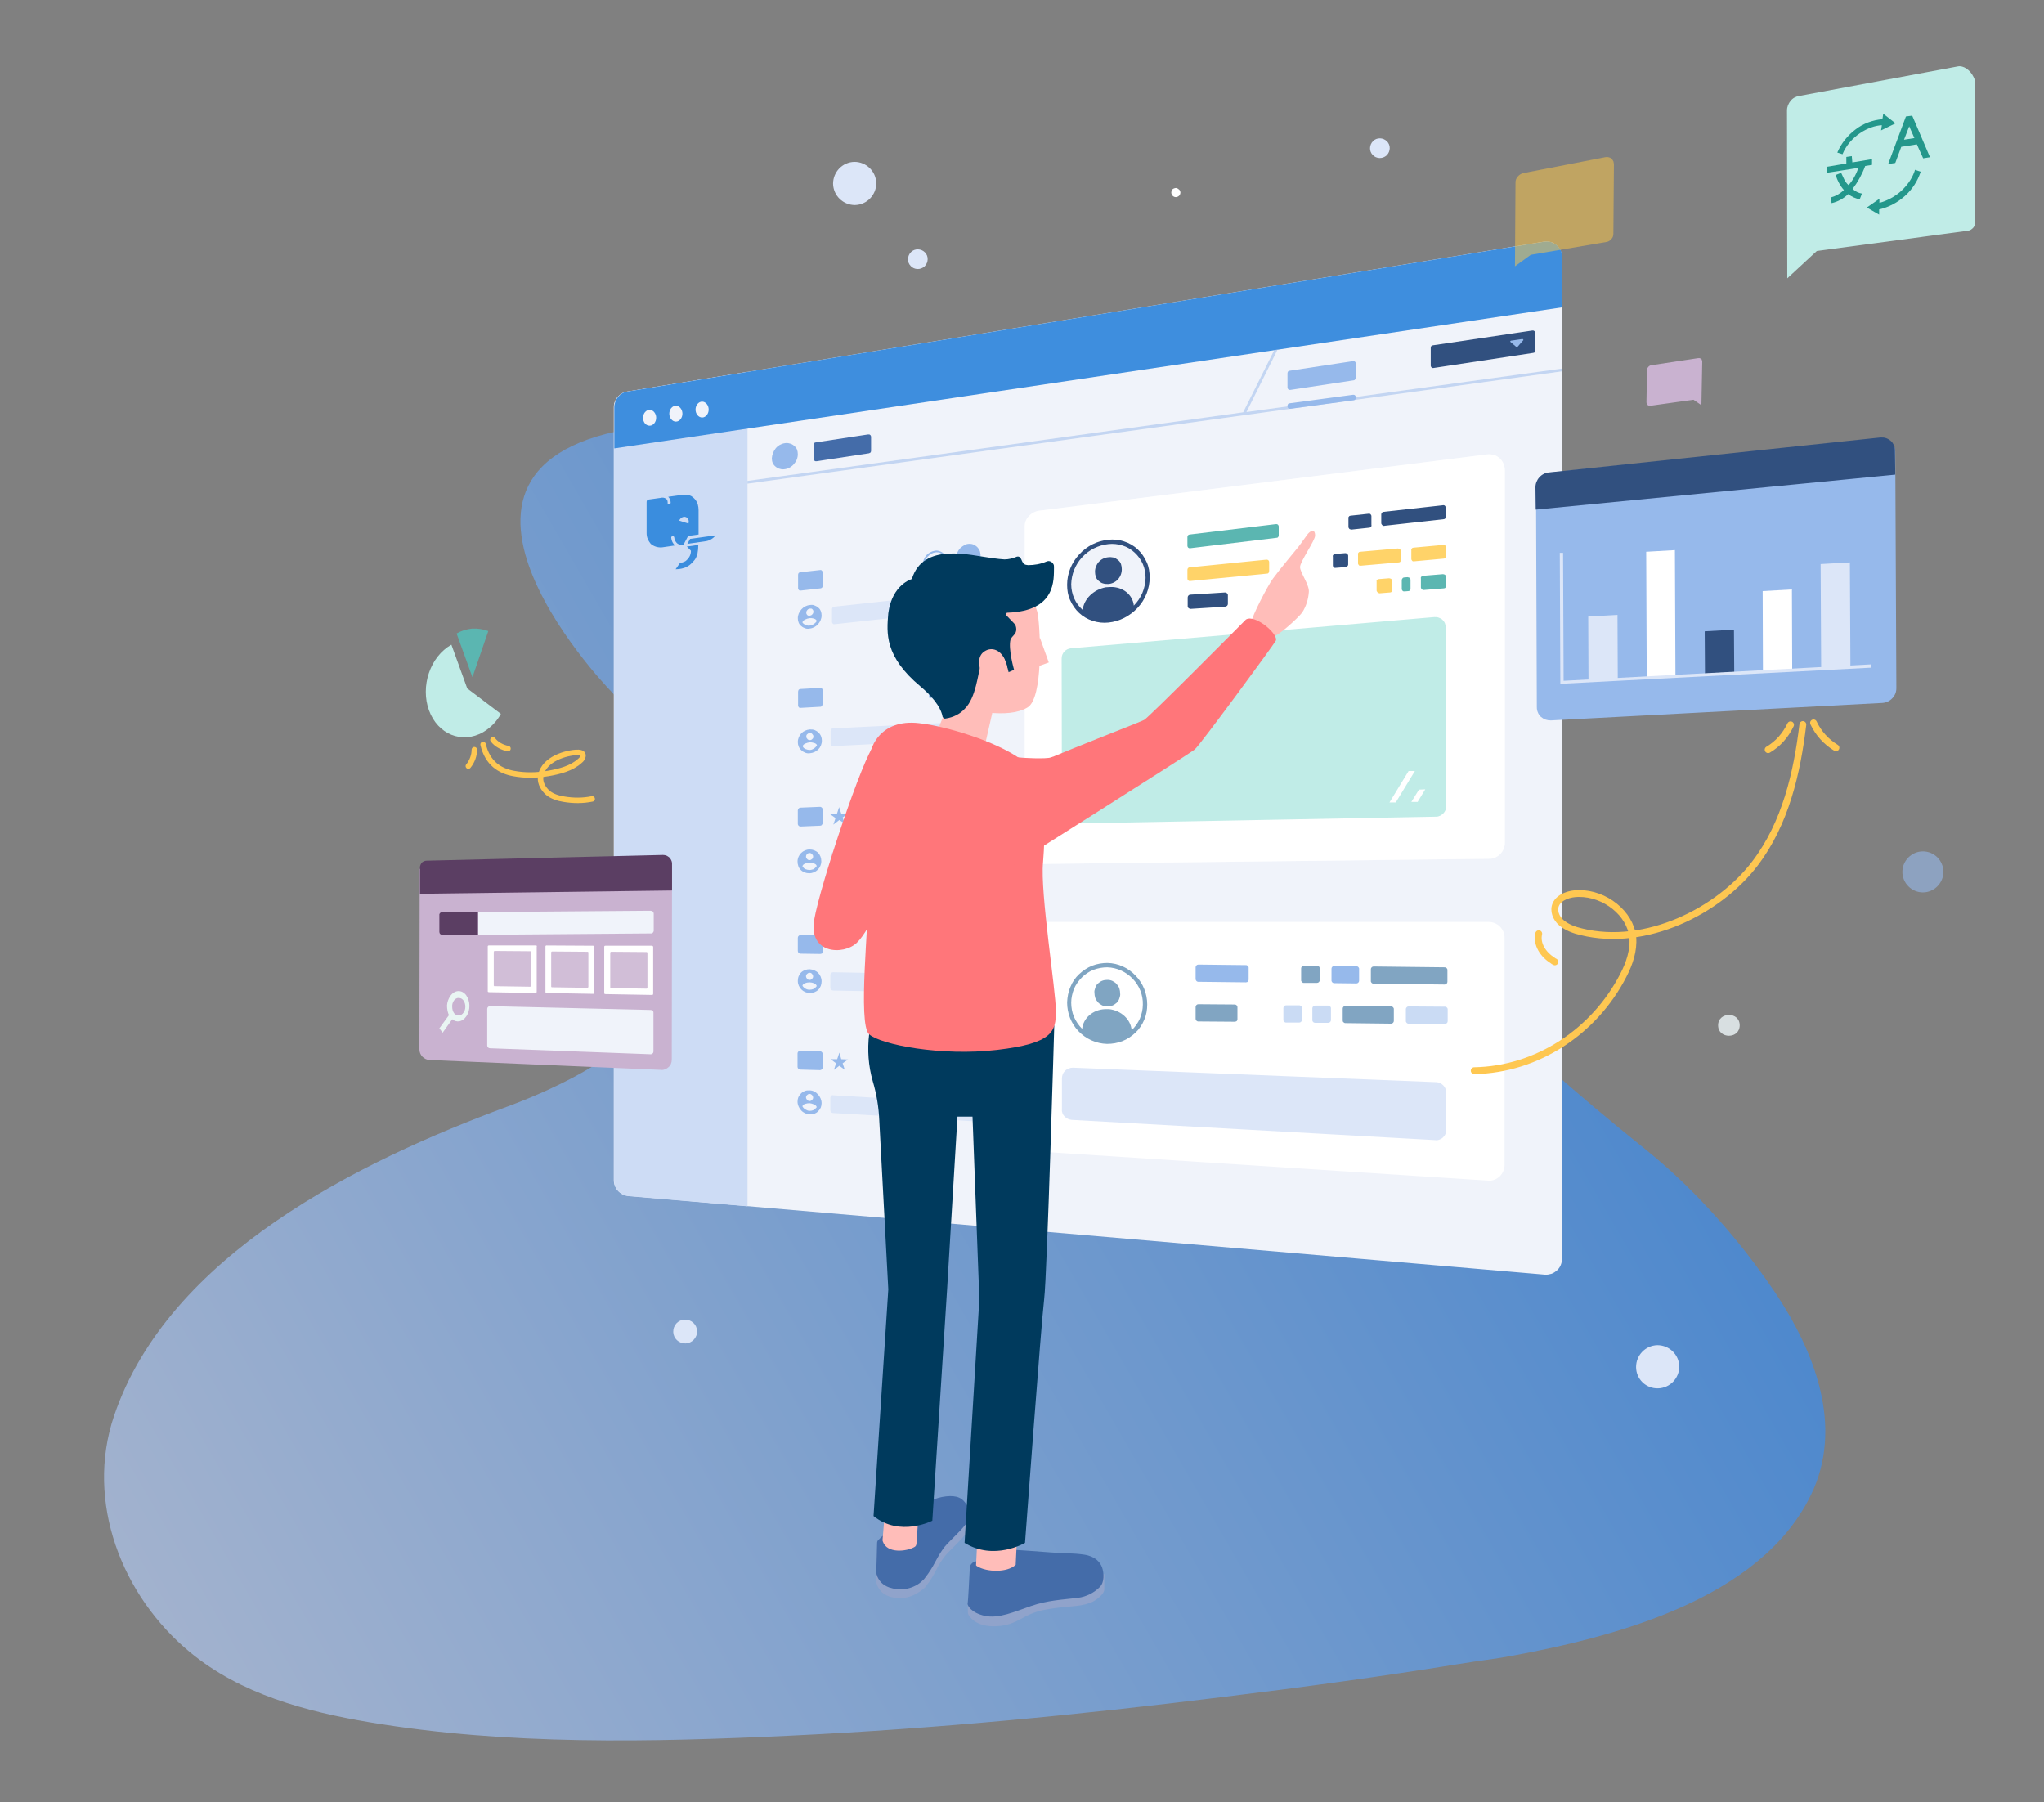 <?xml version="1.0" encoding="utf-8"?>
<!-- Generator: Adobe Illustrator 23.0.3, SVG Export Plug-In . SVG Version: 6.00 Build 0)  -->
<svg version="1.1" xmlns="http://www.w3.org/2000/svg" xmlns:xlink="http://www.w3.org/1999/xlink" x="0px" y="0px"
	 viewBox="0 0 747.6 659.1" style="enable-background:new 0 0 747.6 659.1;" xml:space="preserve">
<rect x="0" y="0" width="747.6" height="659.1" fill="#808080" stroke="none"/>
<style type="text/css">
	.st0{opacity:0.7;fill:url(#SVGID_1_);}
	.st1{fill:#F0F3FA;}
	.st2{fill:#CDDCF5;}
	.st3{fill:#3E8EDE;}
	.st4{fill:#3A8DDE;}
	.st5{fill:#FFFFFF;}
	.st6{fill:#DCE6F8;}
	.st7{opacity:0.5;fill:#FFFFFF;enable-background:new    ;}
	.st8{opacity:0.8;fill:#618EB3;enable-background:new    ;}
	.st9{opacity:0.4;}
	.st10{fill:#C0ECE7;}
	.st11{fill:#31507F;}
	.st12{fill:#5BB6B1;}
	.st13{opacity:0.8;fill:#FFC844;enable-background:new    ;}
	.st14{fill:#81A5C2;}
	.st15{fill:#96B9EB;}
	.st16{opacity:0.5;fill:#96B9EB;enable-background:new    ;}
	.st17{fill:#446CA9;}
	.st18{fill:#C9B2D0;enable-background:new    ;}
	.st19{fill:#5B3E63;}
	.st20{opacity:0.5;fill:#A57FB0;enable-background:new    ;}
	.st21{fill:#E9F5F3;}
	.st22{opacity:0.5;fill:#FFC844;enable-background:new    ;}
	.st23{fill:#23978B;}
	.st24{opacity:0.6;fill:#96B9EB;enable-background:new    ;}
	.st25{fill:#D8DFE1;}
	.st26{fill:none;stroke:#FEC751;stroke-width:2;stroke-linecap:round;stroke-linejoin:round;stroke-miterlimit:10;}
	.st27{fill:none;stroke:#FEC751;stroke-width:2.5;stroke-linecap:round;stroke-linejoin:round;stroke-miterlimit:10;}
	.st28{fill:#90A3CB;}
	.st29{fill:#FFBDB9;}
	.st30{fill:#003A5D;}
	.st31{fill:#FF767A;}
	.st32{opacity:0.2;fill:url(#SVGID_2_);enable-background:new    ;}
	.st33{fill:url(#SVGID_3_);}
	.st34{display:none;}
	.st35{display:inline;fill:none;stroke:#FE0000;stroke-linecap:round;stroke-linejoin:round;stroke-miterlimit:10;}
</style>
<g id="Layer_3">
	<linearGradient id="SVGID_1_" gradientUnits="userSpaceOnUse" x1="51.316" y1="584.159" x2="548.25" y2="297.255">
		<stop  offset="0" style="stop-color:#B1C8F0"/>
		<stop  offset="1" style="stop-color:#3A8DEE"/>
	</linearGradient>
	<path class="st0" d="M222.7,252c0,0,100.1,101.8-37.3,152.8c-53.9,19.9-123.8,54.2-143.7,113.1c-10.6,31.4,2.9,65.9,27.8,86.4
		c18.5,15.3,42.4,21.7,65.6,25.6c50.6,8.5,103,7.3,154.1,4.9c52.8-2.5,105.5-7.6,157.9-14.1c28.7-3.5,57.4-7.4,85.9-12
		c0.7-0.1,1.3-0.2,2-0.3c5.8-1,11.7-1.6,17.5-2.7c38.1-7,91.2-20.7,109.8-58.8c12.3-25.2,1.3-52.8-13.2-74.4
		c-12.9-19.1-29.6-38-47.6-52.4c-24.3-19.4-47.1-40-70.4-60.8c-19.6-17.5-39-35.4-58-53.6c-29.2-27.8-57.6-56.6-87.1-84
		c-40.8-38-84.3-71.1-142.9-66.4C137.8,163.8,222.7,252,222.7,252z"/>
</g>
<g id="Layer_1">
	<path class="st1" d="M229.4,143.2l335.2-54.8c0.8-0.1,1.7-0.1,2.5,0.1c0.8,0.2,1.6,0.6,2.2,1.2c0.6,0.5,1.2,1.2,1.5,2
		c0.4,0.8,0.5,1.6,0.5,2.4v366.4c0,0.8-0.2,1.6-0.5,2.3c-0.3,0.7-0.8,1.4-1.4,1.9c-0.6,0.5-1.3,1-2,1.2s-1.6,0.4-2.4,0.3
		l-335.2-28.8c-1.4-0.1-2.8-0.8-3.8-1.9c-1-1.1-1.5-2.5-1.5-3.9V148.9c0-1.4,0.5-2.7,1.4-3.7C226.9,144.1,228.1,143.4,229.4,143.2z"
		/>
	<path class="st2" d="M273.4,136l-44,7.2c-1.3,0.2-2.6,0.9-3.4,2c-0.9,1-1.4,2.4-1.4,3.7v282.8c0,1.4,0.5,2.8,1.5,3.9
		c1,1.1,2.3,1.7,3.8,1.9l43.5,3.7L273.4,136z"/>
	<path class="st3" d="M564.7,88.4l-335.2,54.8c-1.3,0.2-2.6,0.9-3.4,2c-0.9,1-1.4,2.4-1.4,3.7v15.1l346.7-51.6V94.1
		c0-0.8-0.2-1.7-0.5-2.4c-0.3-0.8-0.9-1.4-1.5-2c-0.6-0.5-1.4-0.9-2.2-1.2C566.3,88.3,565.5,88.3,564.7,88.4z"/>
	<path class="st1" d="M256.8,152.7c1.3,0,2.4-1.3,2.4-2.9c0-1.6-1.1-2.9-2.4-2.9c-1.3,0-2.4,1.3-2.4,2.9
		C254.4,151.4,255.5,152.7,256.8,152.7z"/>
	<path class="st1" d="M247.2,154.2c1.3,0,2.4-1.3,2.4-2.9c0-1.6-1.1-2.9-2.4-2.9c-1.3,0-2.4,1.3-2.4,2.9
		C244.8,152.9,245.9,154.2,247.2,154.2z"/>
	<path class="st1" d="M237.6,155.7c1.3,0,2.4-1.3,2.4-2.9c0-1.6-1.1-2.9-2.4-2.9c-1.3,0-2.4,1.3-2.4,2.9
		C235.2,154.5,236.3,155.7,237.6,155.7z"/>
	<path class="st4" d="M249.9,207.8c0.9-0.2,1.7-0.7,2.4-1.2c0.5-0.4,1-0.9,1.4-1.4c0.5-0.5,0.9-1.2,1.1-1.8c0.1-0.3,0.2-0.6,0.3-0.9
		c0.2-1.1,0.3-2.1,0.3-3.2l-4.2,0.6l1.4,1.4c0.1,0.1,0.1,0.2,0.1,0.3c0,0.7-0.2,1.4-0.6,2.1c-0.4,0.6-0.9,1.2-1.5,1.6
		c-0.6,0.3-1.2,0.5-1.9,0.6l-1.6,2.3C248.1,208.2,249.4,208,249.9,207.8z"/>
	<path class="st4" d="M257.8,198c0.8-0.1,1.5-0.3,2.2-0.7c0.7-0.4,1.3-0.9,1.7-1.5l-9.3,1.3l-1,1.8L257.8,198z"/>
	<path class="st4" d="M254,182.4c-0.7-0.8-1.6-1.3-2.6-1.4c-0.9-0.1-1.7-0.1-2.6,0.1l-4.4,0.6c0.3,0.3,0.5,0.6,0.7,1
		c0.1,0.4,0.2,0.8,0.2,1.2c0,0.1-0.1,0.3-0.2,0.4c-0.1,0.1-0.2,0.2-0.4,0.2c-0.1,0-0.1,0-0.2,0c-0.1,0-0.1,0-0.2-0.1
		c-0.1,0-0.1-0.1-0.1-0.2c0-0.1,0-0.1,0-0.2c0-0.3,0-0.6-0.1-0.9c-0.1-0.3-0.3-0.5-0.5-0.7c-0.6-0.4-1.3-0.5-2-0.3l-4.3,0.6
		c-0.2,0-0.4,0.1-0.6,0.3c-0.2,0.2-0.2,0.5-0.2,0.7V195c0,0.7,0.1,1.4,0.4,2.1c0.3,0.7,0.7,1.3,1.1,1.8c1.2,1,2.6,1.4,4.1,1.3
		l4.8-0.7c-0.8-0.7-1.3-1.7-1.4-2.8c0-0.1,0-0.3,0.1-0.4c0.1-0.1,0.2-0.2,0.4-0.2c0.1,0,0.1,0,0.2,0c0.1,0,0.1,0,0.2,0.1
		c0.1,0,0.1,0.1,0.1,0.1c0,0.1,0.1,0.1,0.1,0.2c0,0.1,0.3,3.1,3.1,2.7l0.3,0l1.7-3.2l3.8-0.5v-8.9c0-0.7-0.1-1.5-0.3-2.2
		C254.9,183.6,254.5,182.9,254,182.4z M251.8,191.5l-3.4-1.1C249.6,188,252.5,189,251.8,191.5z"/>
	<path class="st5" d="M380.5,337.2h164c1.5,0,3,0.6,4.1,1.7c1.1,1.1,1.7,2.5,1.7,4.1v83.1c0,0.8-0.2,1.6-0.5,2.3s-0.8,1.4-1.3,1.9
		c-0.6,0.5-1.3,1-2,1.2c-0.7,0.3-1.5,0.4-2.3,0.3l-164-10.6c-1.5-0.1-2.8-0.7-3.8-1.8c-1-1.1-1.6-2.5-1.6-3.9V343
		c0-0.8,0.1-1.5,0.4-2.2c0.3-0.7,0.7-1.3,1.3-1.9c0.5-0.5,1.2-1,1.9-1.2C379,337.4,379.8,337.2,380.5,337.2z"/>
	<path class="st6" d="M392.4,390.5l132.9,5.3c1,0,1.9,0.5,2.6,1.2c0.7,0.7,1.1,1.7,1.1,2.7v13.5c0,0.5-0.1,1-0.3,1.5
		c-0.2,0.5-0.5,0.9-0.9,1.3c-0.4,0.4-0.8,0.6-1.3,0.8c-0.5,0.2-1,0.3-1.5,0.2L392,409.6c-1-0.1-1.9-0.5-2.6-1.2
		c-0.7-0.7-1.1-1.7-1-2.6v-11.4c0-0.5,0.1-1,0.3-1.5c0.2-0.5,0.5-0.9,0.9-1.3c0.4-0.4,0.8-0.6,1.3-0.8S391.8,390.5,392.4,390.5z"/>
	<path class="st7" d="M414.3,377.4l-19-0.5c0,0-4.2-6.2-4.2-10.1c0-1.8,0.4-3.6,1.1-5.3c0.7-1.7,1.7-3.2,3-4.4
		c1.3-1.3,2.8-2.3,4.5-2.9c1.7-0.7,3.5-1,5.3-0.9c3.7,0.1,7.2,1.7,9.7,4.4c2.5,2.7,3.9,6.2,3.9,9.9
		C418.6,371.4,414.3,377.4,414.3,377.4z"/>
	<path class="st8" d="M405.1,352.2c-1.9,0-3.8,0.3-5.6,1c-1.8,0.7-3.4,1.8-4.8,3.1c-1.4,1.3-2.5,2.9-3.2,4.7
		c-0.8,1.8-1.1,3.7-1.2,5.6c0,3.9,1.4,7.7,4.2,10.6c2.7,2.8,6.4,4.5,10.4,4.6c1.9,0,3.8-0.3,5.6-1c1.8-0.7,3.4-1.8,4.8-3.1
		c1.4-1.3,2.5-3,3.2-4.7c0.8-1.8,1.1-3.7,1.1-5.6c0-3.9-1.5-7.7-4.2-10.5C412.7,354,409,352.3,405.1,352.2z M413.9,376.8
		c-0.3-3.9-3.8-7.2-8.2-7.7c-0.5,0-1.1,0-1.6,0c-4.4,0.2-7.9,3.3-8.3,7.2c-1.3-1.3-2.3-2.8-3-4.4c-0.7-1.7-1-3.4-1-5.2
		c0-1.7,0.4-3.4,1-5c0.7-1.6,1.7-3,2.9-4.2c1.2-1.2,2.7-2.2,4.3-2.8c1.6-0.6,3.3-0.9,5-0.9c3.5,0.1,6.8,1.6,9.3,4.2
		c2.4,2.5,3.8,5.9,3.7,9.4c0,1.8-0.4,3.5-1.1,5.2C416.2,374.1,415.2,375.6,413.9,376.8z"/>
	<path class="st8" d="M405,358.4c-0.6,0-1.3,0.1-1.8,0.3c-0.6,0.2-1.1,0.6-1.6,1c-0.5,0.4-0.8,1-1,1.6c-0.2,0.6-0.4,1.2-0.3,1.8
		c0,0.6,0.1,1.3,0.3,1.9c0.2,0.6,0.6,1.1,1,1.6c0.4,0.5,1,0.8,1.5,1.1c0.6,0.3,1.2,0.4,1.8,0.4c0.6,0,1.3-0.1,1.9-0.3
		c0.6-0.2,1.1-0.6,1.6-1c0.5-0.4,0.8-1,1-1.6c0.2-0.6,0.4-1.2,0.3-1.8c0-0.6-0.1-1.3-0.3-1.9c-0.2-0.6-0.6-1.1-1-1.6
		c-0.4-0.5-1-0.8-1.5-1.1C406.3,358.5,405.6,358.4,405,358.4z"/>
	<g class="st9">
		<path class="st5" d="M374.8,192.5v117.8c0,0.8,0.2,1.5,0.5,2.2c0.3,0.7,0.7,1.4,1.3,1.9c0.6,0.5,1.2,1,1.9,1.2
			c0.7,0.3,1.5,0.4,2.3,0.4l164-1.9c1.5,0,2.9-0.7,4-1.8c1-1.1,1.6-2.5,1.6-4V172c0-0.8-0.2-1.6-0.5-2.4s-0.8-1.4-1.4-2
			c-0.6-0.5-1.3-1-2.1-1.2c-0.8-0.2-1.6-0.3-2.4-0.2l-164,20.6c-1.4,0.2-2.7,0.9-3.6,1.9C375.3,189.8,374.8,191.1,374.8,192.5z"/>
	</g>
	<path class="st5" d="M374.8,192.5v117.8c0,0.8,0.2,1.5,0.5,2.2c0.3,0.7,0.7,1.4,1.3,1.9c0.6,0.5,1.2,1,1.9,1.2
		c0.7,0.3,1.5,0.4,2.3,0.4l164-1.9c1.5,0,2.9-0.7,4-1.8c1-1.1,1.6-2.5,1.6-4V172c0-0.8-0.2-1.6-0.5-2.4s-0.8-1.4-1.4-2
		c-0.6-0.5-1.3-1-2.1-1.2c-0.8-0.2-1.6-0.3-2.4-0.2l-164,20.6c-1.4,0.2-2.7,0.9-3.6,1.9C375.3,189.8,374.8,191.1,374.8,192.5z"/>
	<path class="st10" d="M392.5,301.2l132.8-2.5c1,0,1.9-0.5,2.6-1.2c0.7-0.7,1.1-1.7,1.1-2.7l-0.2-65.2c0-0.5-0.1-1.1-0.3-1.6
		c-0.2-0.5-0.5-0.9-0.9-1.3c-0.4-0.4-0.9-0.6-1.4-0.8c-0.5-0.2-1-0.2-1.6-0.2l-132.8,11.4c-1,0.1-1.9,0.5-2.5,1.2
		c-0.7,0.7-1,1.6-1,2.6l0.1,56.2c0,0.5,0.1,1,0.3,1.5c0.2,0.5,0.5,0.9,0.9,1.3c0.4,0.4,0.8,0.6,1.3,0.8
		C391.5,301.2,392,301.3,392.5,301.2z"/>
	<path class="st5" d="M510.5,293.5l-2.3,0l7-11.5l2.3,0L510.5,293.5z"/>
	<path class="st5" d="M518.5,293.3l-2.3,0l2.8-4.5l2.3-0.1L518.5,293.3z"/>
	<path class="st1" d="M415.2,222.1l-19.6,1.7c0,0-4.4-5.8-4.4-9.9c0.1-3.9,1.6-7.6,4.2-10.4c2.6-2.8,6.2-4.6,10-5
		c1.8-0.2,3.6,0,5.3,0.6c1.7,0.6,3.3,1.5,4.6,2.7c1.3,1.2,2.4,2.7,3.1,4.4c0.7,1.7,1.1,3.5,1.1,5.3
		C419.6,215.5,415.2,222.1,415.2,222.1z"/>
	<path class="st11" d="M405.4,197.4c-4.1,0.4-7.9,2.3-10.7,5.4c-2.8,3-4.4,7-4.4,11.1c0,1.9,0.3,3.9,1.1,5.6
		c0.8,1.8,1.9,3.4,3.3,4.7c1.4,1.3,3.1,2.3,5,2.9s3.8,0.8,5.7,0.6c4.1-0.4,7.9-2.4,10.7-5.4s4.4-7,4.4-11.1c0-1.9-0.3-3.9-1.1-5.6
		c-0.8-1.8-1.9-3.4-3.3-4.7c-1.4-1.3-3.1-2.3-5-2.9C409.3,197.4,407.3,197.2,405.4,197.4z M414.7,221.5c-0.4-4-4-6.9-8.5-6.8
		c-0.6,0-1.1,0.1-1.7,0.1c-4.5,0.8-8.1,4.3-8.5,8.3c-1.3-1.2-2.4-2.6-3.1-4.2c-0.7-1.6-1.1-3.4-1.1-5.2c0.1-3.7,1.5-7.2,4-9.9
		c2.5-2.7,5.9-4.4,9.6-4.8c1.7-0.2,3.5,0,5.1,0.5c1.7,0.5,3.2,1.4,4.5,2.6c1.3,1.2,2.3,2.6,3,4.2c0.7,1.6,1,3.3,1,5.1
		C418.9,215.2,417.4,218.8,414.7,221.5z"/>
	<path class="st11" d="M405.4,203.8c-1.3,0.1-2.6,0.7-3.5,1.7c-0.9,1-1.4,2.3-1.4,3.6c0,0.6,0.1,1.3,0.3,1.9
		c0.2,0.6,0.6,1.1,1.1,1.5c0.5,0.4,1,0.8,1.6,0.9c0.6,0.2,1.2,0.2,1.9,0.2c1.3-0.1,2.6-0.7,3.5-1.7c0.9-1,1.4-2.3,1.4-3.7
		c0-0.6-0.1-1.3-0.3-1.9c-0.2-0.6-0.6-1.1-1.1-1.5c-0.5-0.4-1-0.7-1.6-0.9C406.7,203.8,406,203.7,405.4,203.8z"/>
	<path class="st11" d="M506.4,192.3l21.6-2.4c0.2,0,0.5-0.1,0.6-0.3c0.2-0.2,0.3-0.4,0.2-0.7v-3.2c0-0.1,0-0.3-0.1-0.4
		c-0.1-0.1-0.1-0.2-0.2-0.3s-0.2-0.2-0.4-0.2c-0.1,0-0.3-0.1-0.4,0l-21.6,2.4c-0.2,0-0.5,0.1-0.6,0.3c-0.2,0.2-0.3,0.4-0.3,0.6v3.2
		c0,0.1,0,0.3,0.1,0.4c0.1,0.1,0.1,0.2,0.2,0.3c0.1,0.1,0.2,0.2,0.4,0.2C506.1,192.4,506.3,192.4,506.4,192.3z"/>
	<path class="st11" d="M494.3,193.7l6.5-0.7c0.2,0,0.5-0.1,0.6-0.3c0.2-0.2,0.3-0.4,0.2-0.7v-3.2c0-0.1,0-0.3-0.1-0.4
		c-0.1-0.1-0.1-0.2-0.2-0.3s-0.2-0.2-0.4-0.2c-0.1,0-0.3,0-0.4,0l-6.5,0.7c-0.2,0-0.5,0.1-0.6,0.3c-0.2,0.2-0.3,0.4-0.2,0.6v3.2
		c0,0.1,0,0.3,0.1,0.4c0.1,0.1,0.1,0.2,0.2,0.3c0.1,0.1,0.2,0.2,0.4,0.2C494.1,193.7,494.2,193.7,494.3,193.7z"/>
	<path class="st12" d="M466.9,196.7l-31.5,3.8c-0.1,0-0.3,0-0.4,0c-0.1,0-0.3-0.1-0.4-0.2c-0.1-0.1-0.2-0.2-0.2-0.3
		c-0.1-0.1-0.1-0.3-0.1-0.4v-3.2c0-0.2,0.1-0.5,0.2-0.6c0.2-0.2,0.4-0.3,0.6-0.3l31.5-3.8c0.1,0,0.3,0,0.4,0c0.1,0,0.3,0.1,0.4,0.2
		c0.1,0.1,0.2,0.2,0.2,0.3c0.1,0.1,0.1,0.3,0.1,0.4v3.2c0,0.2-0.1,0.5-0.2,0.6C467.4,196.6,467.2,196.7,466.9,196.7z"/>
	<path class="st13" d="M517.2,205.3l10.9-1c0.2,0,0.5-0.1,0.6-0.3c0.2-0.2,0.3-0.4,0.2-0.6v-3.2c0-0.1,0-0.3-0.1-0.4
		c-0.1-0.1-0.1-0.2-0.2-0.3c-0.1-0.1-0.2-0.2-0.3-0.2c-0.1,0-0.3-0.1-0.4,0l-10.9,1c-0.2,0-0.5,0.1-0.6,0.3
		c-0.2,0.2-0.3,0.4-0.2,0.6v3.2c0,0.1,0,0.3,0.1,0.4c0.1,0.1,0.1,0.2,0.2,0.3c0.1,0.1,0.2,0.2,0.3,0.2
		C516.9,205.3,517,205.3,517.2,205.3z"/>
	<path class="st13" d="M497.8,206.9l13.8-1.2c0.2,0,0.5-0.1,0.6-0.3c0.2-0.2,0.3-0.4,0.2-0.6v-3.2c0-0.1,0-0.3-0.1-0.4
		c-0.1-0.1-0.1-0.2-0.2-0.3c-0.1-0.1-0.2-0.2-0.4-0.2c-0.1,0-0.3-0.1-0.4-0.1l-13.8,1.2c-0.2,0-0.5,0.1-0.6,0.3
		c-0.2,0.2-0.3,0.4-0.2,0.7v3.2c0,0.1,0,0.3,0.1,0.4c0.1,0.1,0.1,0.2,0.2,0.3c0.1,0.1,0.2,0.2,0.3,0.2S497.7,206.9,497.8,206.9z"/>
	<path class="st11" d="M488.4,207.7l3.8-0.3c0.2,0,0.5-0.1,0.6-0.3c0.2-0.2,0.3-0.4,0.3-0.6v-3.2c0-0.1,0-0.3-0.1-0.4
		c-0.1-0.1-0.1-0.2-0.2-0.3c-0.1-0.1-0.2-0.2-0.3-0.2c-0.1,0-0.3-0.1-0.4-0.1l-3.8,0.3c-0.2,0-0.5,0.1-0.6,0.3
		c-0.2,0.2-0.3,0.4-0.2,0.7v3.2c0,0.1,0,0.3,0.1,0.4c0.1,0.1,0.1,0.2,0.2,0.3c0.1,0.1,0.2,0.2,0.4,0.2S488.3,207.7,488.4,207.7z"/>
	<path class="st13" d="M463.4,209.8l-28,2.7c-0.1,0-0.3,0-0.4,0c-0.1,0-0.2-0.1-0.4-0.2c-0.1-0.1-0.2-0.2-0.2-0.3
		c-0.1-0.1-0.1-0.3-0.1-0.4v-3.2c0-0.2,0.1-0.5,0.2-0.6c0.2-0.2,0.4-0.3,0.6-0.3l28-2.8c0.1,0,0.3,0,0.4,0c0.1,0,0.2,0.1,0.4,0.2
		c0.1,0.1,0.2,0.2,0.2,0.3c0.1,0.1,0.1,0.3,0.1,0.4v3.2c0,0.2-0.1,0.5-0.2,0.7C463.9,209.7,463.7,209.8,463.4,209.8z"/>
	<path class="st12" d="M520.7,215.8l7.4-0.6c0.2,0,0.5-0.1,0.6-0.3c0.2-0.2,0.3-0.4,0.2-0.7v-3.2c0-0.1,0-0.3-0.1-0.4
		c-0.1-0.1-0.1-0.2-0.2-0.3c-0.1-0.1-0.2-0.2-0.4-0.2c-0.1,0-0.3-0.1-0.4-0.1l-7.3,0.6c-0.2,0-0.5,0.1-0.6,0.3
		c-0.2,0.2-0.3,0.4-0.2,0.7v3.2c0,0.1,0,0.3,0.1,0.4c0.1,0.1,0.1,0.2,0.2,0.3c0.1,0.1,0.2,0.2,0.3,0.2
		C520.4,215.8,520.6,215.8,520.7,215.8z"/>
	<path class="st12" d="M513.9,216.3l1.2-0.1c0.2,0,0.5-0.1,0.6-0.3s0.3-0.4,0.2-0.6v-3.2c0-0.1,0-0.3-0.1-0.4
		c-0.1-0.1-0.1-0.2-0.2-0.3c-0.1-0.1-0.2-0.2-0.4-0.2c-0.1,0-0.3-0.1-0.4-0.1l-1.2,0.1c-0.2,0-0.5,0.1-0.6,0.3
		c-0.2,0.2-0.3,0.4-0.3,0.7v3.2c0,0.1,0,0.3,0.1,0.4c0.1,0.1,0.1,0.2,0.2,0.3c0.1,0.1,0.2,0.2,0.4,0.2
		C513.7,216.3,513.8,216.3,513.9,216.3z"/>
	<path class="st13" d="M504.6,217l3.8-0.3c0.2,0,0.5-0.1,0.6-0.3c0.2-0.2,0.3-0.4,0.2-0.7v-3.2c0-0.1,0-0.3-0.1-0.4
		c-0.1-0.1-0.1-0.2-0.2-0.3c-0.1-0.1-0.2-0.2-0.4-0.2c-0.1,0-0.3-0.1-0.4-0.1l-3.8,0.3c-0.2,0-0.5,0.1-0.6,0.3
		c-0.2,0.2-0.3,0.4-0.2,0.6v3.2c0,0.1,0,0.3,0.1,0.4c0.1,0.1,0.1,0.2,0.2,0.3c0.1,0.1,0.2,0.2,0.4,0.2
		C504.3,217,504.4,217,504.6,217z"/>
	<path class="st11" d="M448.1,221.9l-12.6,0.8c-0.1,0-0.3,0-0.4-0.1c-0.1,0-0.3-0.1-0.4-0.2c-0.1-0.1-0.2-0.2-0.2-0.3
		c-0.1-0.1-0.1-0.3-0.1-0.4v-3.2c0-0.2,0.1-0.5,0.3-0.7c0.2-0.2,0.4-0.3,0.6-0.3l12.7-0.8c0.1,0,0.3,0,0.4,0.1
		c0.1,0,0.3,0.1,0.4,0.2c0.1,0.1,0.2,0.2,0.2,0.3c0.1,0.1,0.1,0.3,0.1,0.4v3.2c0,0.2-0.1,0.5-0.3,0.7
		C448.5,221.7,448.3,221.8,448.1,221.9z"/>
	<path class="st14" d="M502.3,359.8l26.1,0.3c0.3,0,0.5-0.1,0.7-0.3c0.2-0.2,0.3-0.4,0.3-0.7v-4.4c0-0.1,0-0.2-0.1-0.3
		c0-0.1-0.1-0.2-0.2-0.3c-0.1-0.1-0.2-0.2-0.3-0.2c-0.1,0-0.2-0.1-0.3-0.1l-26.1-0.3c-0.3,0-0.5,0.1-0.7,0.3
		c-0.2,0.2-0.3,0.4-0.3,0.7v4.4c0,0.1,0,0.2,0.1,0.3c0,0.1,0.1,0.2,0.2,0.3c0.1,0.1,0.2,0.2,0.3,0.2
		C502.1,359.8,502.2,359.8,502.3,359.8z"/>
	<path class="st15" d="M487.9,359.6l8.2,0.1c0.3,0,0.5-0.1,0.7-0.3c0.2-0.2,0.3-0.4,0.3-0.7v-4.4c0-0.1,0-0.2-0.1-0.3
		c0-0.1-0.1-0.2-0.2-0.3c-0.1-0.1-0.2-0.2-0.3-0.2c-0.1,0-0.2-0.1-0.3-0.1l-8.2-0.1c-0.3,0-0.5,0.1-0.7,0.3s-0.3,0.4-0.3,0.7v4.4
		c0,0.1,0,0.2,0.1,0.3c0,0.1,0.1,0.2,0.2,0.3c0.1,0.1,0.2,0.2,0.3,0.2C487.7,359.6,487.8,359.6,487.9,359.6z"/>
	<path class="st14" d="M476.8,359.5l4.9,0c0.3,0,0.5-0.1,0.7-0.3c0.2-0.2,0.3-0.4,0.3-0.7v-4.4c0-0.1,0-0.2-0.1-0.3
		c0-0.1-0.1-0.2-0.2-0.3c-0.1-0.1-0.2-0.2-0.3-0.2c-0.1,0-0.2-0.1-0.3-0.1l-4.9,0c-0.3,0-0.5,0.1-0.7,0.3c-0.2,0.2-0.3,0.4-0.3,0.7
		v4.4c0,0.1,0,0.2,0.1,0.3c0,0.1,0.1,0.2,0.2,0.3c0.1,0.1,0.2,0.2,0.3,0.2C476.5,359.5,476.6,359.5,476.8,359.5z"/>
	<path class="st16" d="M515.1,374.4l13.4,0.1c0.3,0,0.5-0.1,0.7-0.3c0.2-0.2,0.3-0.4,0.3-0.7v-4.4c0-0.1,0-0.2-0.1-0.3
		c0-0.1-0.1-0.2-0.2-0.3c-0.1-0.1-0.2-0.2-0.3-0.2c-0.1,0-0.2-0.1-0.3-0.1l-13.4-0.1c-0.3,0-0.5,0.1-0.7,0.3
		c-0.2,0.2-0.3,0.4-0.3,0.7v4.4c0,0.1,0,0.2,0.1,0.3c0,0.1,0.1,0.2,0.2,0.3c0.1,0.1,0.2,0.2,0.3,0.2
		C514.8,374.4,514.9,374.4,515.1,374.4z"/>
	<path class="st14" d="M492,374.2l16.8,0.2c0.3,0,0.5-0.1,0.7-0.3c0.2-0.2,0.3-0.4,0.3-0.7v-4.4c0-0.1,0-0.2-0.1-0.3
		c0-0.1-0.1-0.2-0.2-0.3c-0.1-0.1-0.2-0.2-0.3-0.2c-0.1,0-0.2-0.1-0.3-0.1l-16.8-0.2c-0.3,0-0.5,0.1-0.7,0.3
		c-0.2,0.2-0.3,0.4-0.3,0.7v4.4c0,0.2,0.1,0.5,0.3,0.6C491.6,374.1,491.8,374.2,492,374.2z"/>
	<path class="st16" d="M480.9,374.1l4.9,0c0.3,0,0.5-0.1,0.7-0.3c0.2-0.2,0.3-0.4,0.3-0.7v-4.4c0-0.1,0-0.2-0.1-0.3
		c0-0.1-0.1-0.2-0.2-0.3c-0.1-0.1-0.2-0.2-0.3-0.2c-0.1,0-0.2-0.1-0.3-0.1l-4.9,0c-0.3,0-0.5,0.1-0.7,0.3c-0.2,0.2-0.3,0.4-0.3,0.7
		v4.4c0,0.1,0,0.2,0.1,0.3c0,0.1,0.1,0.2,0.2,0.3c0.1,0.1,0.2,0.2,0.3,0.2S480.8,374.1,480.9,374.1z"/>
	<path class="st16" d="M470.3,374l4.9,0c0.3,0,0.5-0.1,0.7-0.3c0.2-0.2,0.3-0.4,0.3-0.7v-4.4c0-0.1,0-0.2-0.1-0.3
		c0-0.1-0.1-0.2-0.2-0.3c-0.1-0.1-0.2-0.2-0.3-0.2c-0.1,0-0.2-0.1-0.3-0.1l-4.9,0c-0.3,0-0.5,0.1-0.7,0.3c-0.2,0.2-0.3,0.4-0.3,0.7
		v4.4c0,0.1,0,0.2,0.1,0.3c0,0.1,0.1,0.2,0.2,0.3c0.1,0.1,0.2,0.2,0.3,0.2C470,373.9,470.2,374,470.3,374z"/>
	<path class="st15" d="M455.7,359.3l-17.5-0.2c-0.1,0-0.2,0-0.3-0.1c-0.1,0-0.2-0.1-0.3-0.2c-0.1-0.1-0.1-0.2-0.2-0.3
		c0-0.1-0.1-0.2-0.1-0.3v-4.4c0-0.3,0.1-0.5,0.3-0.7c0.2-0.2,0.4-0.3,0.7-0.3l17.5,0.2c0.1,0,0.2,0,0.3,0.1c0.1,0,0.2,0.1,0.3,0.2
		c0.1,0.1,0.1,0.2,0.2,0.3s0.1,0.2,0.1,0.3v4.4c0,0.3-0.1,0.5-0.3,0.7C456.3,359.2,456,359.3,455.7,359.3z"/>
	<path class="st14" d="M451.6,373.7l-13.4-0.1c-0.1,0-0.2,0-0.3-0.1c-0.1,0-0.2-0.1-0.3-0.2c-0.1-0.1-0.1-0.2-0.2-0.3
		c0-0.1-0.1-0.2-0.1-0.3v-4.4c0-0.3,0.1-0.5,0.3-0.7c0.2-0.2,0.4-0.3,0.7-0.3l13.4,0.1c0.1,0,0.2,0,0.3,0.1c0.1,0,0.2,0.1,0.3,0.2
		c0.1,0.1,0.2,0.2,0.2,0.3c0,0.1,0.1,0.2,0.1,0.3v4.5c0,0.3-0.1,0.5-0.3,0.7C452.1,373.6,451.8,373.7,451.6,373.7z"/>
	<path class="st16" d="M454.7,150.8l-181.3,25.1v1l298-41.1v-1l-115.5,15.9l11.4-22.9h0l-1.2,0.2L454.7,150.8z"/>
	<path class="st15" d="M282.3,167.6c0,0.6,0.1,1.2,0.3,1.7c0.2,0.5,0.6,1,1.1,1.4c0.5,0.4,1,0.7,1.6,0.8c0.6,0.2,1.2,0.2,1.8,0.1
		c1.3-0.2,2.5-0.9,3.3-1.9c0.9-1,1.4-2.2,1.4-3.6c0-0.6-0.1-1.2-0.3-1.7c-0.2-0.5-0.6-1-1.1-1.4c-0.5-0.4-1-0.7-1.6-0.8
		c-0.6-0.2-1.2-0.2-1.8-0.1c-1.3,0.2-2.5,0.9-3.3,1.9C282.9,165,282.4,166.3,282.3,167.6z"/>
	<path class="st15" d="M358,248.5c-0.1-0.6-0.4-1.1-0.8-1.6c-0.4-0.5-0.8-0.8-1.4-1.1c-0.5-0.3-1.1-0.4-1.7-0.4
		c-0.6,0-1.2,0.1-1.7,0.4c-1.2,0.6-2.2,1.5-2.7,2.7c-0.6,1.2-0.7,2.5-0.4,3.8c0.1,0.6,0.4,1.1,0.8,1.6c0.4,0.5,0.8,0.8,1.4,1.1
		s1.1,0.4,1.7,0.4c0.6,0,1.2-0.1,1.7-0.4c1.2-0.6,2.2-1.5,2.7-2.7C358.1,251.1,358.3,249.8,358,248.5z"/>
	<path class="st15" d="M348.4,295.9c0,1.3,0.5,2.5,1.4,3.4c0.9,0.9,2.1,1.4,3.3,1.5c0.6,0,1.2-0.1,1.8-0.3s1.1-0.6,1.5-1
		c0.4-0.4,0.8-0.9,1-1.5c0.2-0.6,0.4-1.2,0.4-1.8c0-1.3-0.5-2.5-1.4-3.4c-0.9-0.9-2.1-1.4-3.3-1.5c-0.6,0-1.2,0.1-1.8,0.3
		c-0.6,0.2-1.1,0.6-1.5,1c-0.4,0.4-0.8,0.9-1,1.5C348.6,294.7,348.4,295.3,348.4,295.9z"/>
	<path class="st11" d="M560.6,129.1l-36.3,5.5c-0.1,0-0.3,0-0.4,0c-0.1,0-0.2-0.1-0.3-0.2c-0.1-0.1-0.2-0.2-0.2-0.3
		c-0.1-0.1-0.1-0.3-0.1-0.4v-6.5c0-0.2,0.1-0.5,0.2-0.6c0.1-0.2,0.4-0.3,0.6-0.3l36.3-5.4c0.1,0,0.3,0,0.4,0c0.1,0,0.3,0.1,0.4,0.2
		c0.1,0.1,0.2,0.2,0.2,0.3c0.1,0.1,0.1,0.3,0.1,0.4v6.5c0,0.2-0.1,0.5-0.2,0.6C561,129,560.8,129.1,560.6,129.1z"/>
	<path class="st15" d="M557.2,124.3c0,0.1,0,0.2-0.1,0.2l-2.1,2.4c-0.1,0.1-0.1,0.1-0.2,0.1c0,0-0.1,0-0.1,0c0,0-0.1,0-0.1-0.1
		l-2.1-1.8c0,0-0.1-0.1-0.1-0.1s0-0.1,0-0.1c0-0.1,0-0.2,0.1-0.2c0.1-0.1,0.1-0.1,0.2-0.1l4.1-0.6c0,0,0.1,0,0.1,0
		c0,0,0.1,0,0.1,0.1c0,0,0.1,0,0.1,0.1C557.1,124.3,557.2,124.3,557.2,124.3z"/>
	<path class="st17" d="M317.8,165.8l-19.1,2.9c-0.1,0-0.3,0-0.4,0c-0.1,0-0.3-0.1-0.4-0.2c-0.1-0.1-0.2-0.2-0.2-0.3
		c-0.1-0.1-0.1-0.3-0.1-0.4v-5.1c0-0.2,0.1-0.5,0.2-0.6c0.1-0.2,0.4-0.3,0.6-0.3l19.1-2.9c0.1,0,0.3,0,0.4,0c0.1,0,0.3,0.1,0.4,0.2
		c0.1,0.1,0.2,0.2,0.2,0.3c0.1,0.1,0.1,0.3,0.1,0.4v5.1c0,0.2-0.1,0.5-0.2,0.6C318.3,165.6,318.1,165.7,317.8,165.8z"/>
	<path class="st15" d="M495.1,146.4l-23.1,3.1c-0.1,0-0.3,0-0.4,0s-0.3-0.1-0.4-0.2c-0.1-0.1-0.2-0.2-0.2-0.3
		c-0.1-0.1-0.1-0.3-0.1-0.4v-0.2c0-0.2,0.1-0.5,0.2-0.6c0.1-0.2,0.4-0.3,0.6-0.3l23.1-3.1c0.1,0,0.3,0,0.4,0c0.1,0,0.3,0.1,0.4,0.2
		c0.1,0.1,0.2,0.2,0.2,0.3c0.1,0.1,0.1,0.3,0.1,0.4v0.2c0,0.2-0.1,0.5-0.2,0.6C495.5,146.3,495.3,146.4,495.1,146.4z"/>
	<path class="st15" d="M495.1,139.1l-23.1,3.5c-0.1,0-0.3,0-0.4,0s-0.3-0.1-0.4-0.2c-0.1-0.1-0.2-0.2-0.2-0.3
		c-0.1-0.1-0.1-0.3-0.1-0.4v-5.2c0-0.2,0.1-0.5,0.2-0.6c0.1-0.2,0.4-0.3,0.6-0.3l23.1-3.5c0.1,0,0.3,0,0.4,0c0.1,0,0.3,0.1,0.4,0.2
		c0.1,0.1,0.2,0.2,0.2,0.3c0.1,0.1,0.1,0.3,0.1,0.4v5.1c0,0.2-0.1,0.5-0.2,0.6C495.5,139,495.3,139.1,495.1,139.1z"/>
	<path class="st18" d="M245.8,316.7l-0.1,70.9c0,0.5-0.1,1-0.3,1.5c-0.2,0.5-0.5,0.9-0.9,1.2c-0.4,0.4-0.8,0.6-1.3,0.8
		c-0.5,0.2-1,0.3-1.5,0.2l-84.5-3.6c-1,0-2-0.5-2.7-1.2c-0.7-0.7-1.1-1.7-1.1-2.7l0.1-66L245.8,316.7z"/>
	<path class="st19" d="M156,314.8l86.5-2.1c0.4,0,0.8,0.1,1.2,0.2c0.4,0.2,0.7,0.4,1.1,0.7c0.3,0.3,0.5,0.6,0.7,1
		c0.2,0.4,0.3,0.8,0.3,1.2l0,9.9l-92.2,1.2l0-9.6c0-0.7,0.3-1.3,0.7-1.8C154.7,315.1,155.4,314.8,156,314.8z"/>
	<path class="st5" d="M238.9,346.3l0,17.2c0,0.1-0.1,0.2-0.1,0.3c-0.1,0.1-0.2,0.1-0.3,0.1l-17.1-0.3c-0.1,0-0.2-0.1-0.3-0.1
		c-0.1-0.1-0.1-0.2-0.1-0.3l0-16.9c0-0.1,0-0.2,0.1-0.3c0.1-0.1,0.2-0.1,0.3-0.1l17.1,0c0.1,0,0.2,0.1,0.3,0.2
		C238.9,346.1,238.9,346.2,238.9,346.3z"/>
	<path class="st20" d="M236.8,348.5l0,12.7c0,0.1,0,0.2-0.1,0.3c-0.1,0.1-0.2,0.1-0.3,0.1l-12.8-0.2c-0.1,0-0.1,0-0.2,0
		c-0.1,0-0.1-0.1-0.1-0.1c0,0-0.1-0.1-0.1-0.1c0-0.1,0-0.1,0-0.2l0-12.5c0-0.1,0.1-0.2,0.1-0.3c0.1-0.1,0.2-0.1,0.3-0.1l12.8,0.1
		c0.1,0,0.2,0,0.3,0.1C236.7,348.3,236.8,348.4,236.8,348.5z"/>
	<path class="st5" d="M217.3,346.2l0.1,16.9c0,0.1-0.1,0.2-0.1,0.3c-0.1,0.1-0.2,0.1-0.3,0.1l-17.1-0.3c-0.1,0-0.2-0.1-0.3-0.1
		c-0.1-0.1-0.1-0.2-0.1-0.3l0-16.6c0-0.1,0-0.2,0.1-0.3c0.1-0.1,0.2-0.1,0.3-0.1l17,0.1c0.1,0,0.2,0,0.3,0.1
		C217.2,346,217.3,346.1,217.3,346.2z"/>
	<path class="st20" d="M215.2,348.4l0,12.5c0,0.1-0.1,0.2-0.1,0.3c-0.1,0.1-0.2,0.1-0.3,0.1l-12.8-0.2c-0.1,0-0.1,0-0.2,0
		c-0.1,0-0.1-0.1-0.1-0.1c0,0-0.1-0.1-0.1-0.1c0-0.1,0-0.1,0-0.2l0-12.3c0-0.1,0-0.2,0.1-0.3c0.1-0.1,0.2-0.1,0.3-0.1l12.8,0.1
		c0.1,0,0.1,0,0.2,0c0.1,0,0.1,0.1,0.1,0.1c0,0,0.1,0.1,0.1,0.1C215.2,348.3,215.2,348.4,215.2,348.4z"/>
	<path class="st5" d="M196.3,346.2l0,16.6c0,0.1-0.1,0.2-0.1,0.3c-0.1,0.1-0.2,0.1-0.3,0.1l-17.1-0.3c-0.1,0-0.2-0.1-0.3-0.1
		c-0.1-0.1-0.1-0.2-0.1-0.3l0-16.3c0-0.1,0-0.2,0.1-0.3s0.2-0.1,0.3-0.1l17.1,0c0.1,0,0.1,0,0.2,0c0.1,0,0.1,0.1,0.2,0.1
		c0,0,0.1,0.1,0.1,0.2C196.3,346.1,196.3,346.1,196.3,346.2z"/>
	<path class="st20" d="M194.2,348.3l0,12.2c0,0.1-0.1,0.2-0.1,0.3c-0.1,0.1-0.2,0.1-0.3,0.1l-12.8-0.2c-0.1,0-0.1,0-0.2,0
		c-0.1,0-0.1-0.1-0.1-0.1c0,0-0.1-0.1-0.1-0.1c0-0.1,0-0.1,0-0.2l0-12.1c0-0.1,0.1-0.2,0.1-0.3c0.1-0.1,0.2-0.1,0.3-0.1l12.8,0.1
		c0.1,0,0.1,0,0.2,0c0.1,0,0.1,0.1,0.2,0.1c0,0,0.1,0.1,0.1,0.1C194.1,348.2,194.2,348.2,194.2,348.3z"/>
	<path class="st1" d="M238,369.4l-58.8-1.4c-0.3,0-0.5,0.1-0.7,0.3c-0.2,0.2-0.3,0.4-0.3,0.7l0,13.4c0,0.3,0.1,0.5,0.3,0.7
		c0.2,0.2,0.4,0.3,0.7,0.3l58.8,2.2c0.3,0,0.5-0.1,0.7-0.3c0.2-0.2,0.3-0.4,0.3-0.7l0-14.3c0-0.3-0.1-0.5-0.3-0.7
		C238.5,369.5,238.2,369.4,238,369.4z"/>
	<path class="st1" d="M237.9,333.1l-63,0.5l0,8.3l63.3-0.5c0.1,0,0.2,0,0.3-0.1c0.1,0,0.2-0.1,0.3-0.2c0.1-0.1,0.1-0.2,0.2-0.3
		c0-0.1,0.1-0.2,0.1-0.3l0-6.3c0-0.3-0.1-0.6-0.3-0.8C238.4,333.2,238.2,333.1,237.9,333.1z"/>
	<path class="st19" d="M174.8,333.6l0,8.3l-13,0c-0.3,0-0.6-0.1-0.8-0.3c-0.2-0.2-0.3-0.5-0.3-0.8l0-6.3c0-0.1,0-0.2,0.1-0.3
		c0-0.1,0.1-0.2,0.2-0.3c0.1-0.1,0.2-0.1,0.3-0.2c0.1,0,0.2-0.1,0.3-0.1L174.8,333.6z"/>
	<path class="st21" d="M164.2,371.3l-3.5,4.8l1.2,1.6l3.5-4.9c1.6,1.3,3.7,1,5.1-1c0.8-1.1,1.2-2.5,1.2-3.9c0-1.4-0.4-2.7-1.2-3.9
		c-1.6-2.1-4.2-2-5.8,0.3c-0.7,1-1.1,2.2-1.2,3.4C163.5,369,163.7,370.2,164.2,371.3z M166,366c0.2-0.3,0.4-0.5,0.7-0.7
		c0.3-0.2,0.6-0.3,1-0.3c0.3,0,0.7,0.1,1,0.2c0.3,0.2,0.6,0.4,0.8,0.7c0.5,0.7,0.7,1.5,0.7,2.3c0,0.8-0.2,1.6-0.7,2.2
		c-0.2,0.3-0.4,0.5-0.7,0.7c-0.3,0.2-0.6,0.3-0.9,0.3c-0.3,0-0.7-0.1-1-0.2c-0.3-0.1-0.6-0.4-0.8-0.6c-0.5-0.7-0.7-1.5-0.7-2.3
		C165.3,367.4,165.6,366.6,166,366L166,366z"/>
	<path class="st18" d="M619.4,146.2l-15.7,2.2c-0.2,0-0.4,0-0.6,0c-0.2-0.1-0.4-0.2-0.5-0.3c-0.1-0.1-0.3-0.3-0.3-0.5
		c-0.1-0.2-0.1-0.4-0.1-0.6l0.2-11.5c0-0.4,0.1-0.9,0.4-1.2c0.3-0.4,0.6-0.6,1.1-0.7l17.2-2.6c0.2,0,0.4,0,0.6,0
		c0.2,0.1,0.4,0.2,0.5,0.3c0.2,0.1,0.3,0.3,0.3,0.5c0.1,0.2,0.1,0.4,0.1,0.6l-0.3,15.8L619.4,146.2z"/>
	<path class="st22" d="M554.3,66.6l-0.2,30.8l5.8-4.2l27.7-4.7c0.7-0.1,1.3-0.5,1.8-1.1c0.5-0.5,0.7-1.2,0.7-1.9l0.2-25.3
		c0-0.4-0.1-0.8-0.2-1.2c-0.2-0.4-0.4-0.7-0.7-1c-0.3-0.3-0.7-0.4-1.1-0.5c-0.4-0.1-0.8-0.1-1.2,0l-29.9,5.8c-0.8,0.2-1.5,0.6-2,1.2
		C554.6,65.1,554.3,65.9,554.3,66.6z"/>
	<path class="st10" d="M653.7,101.8l10.8-10l55.3-7.4c0.8-0.1,1.5-0.6,2-1.2c0.5-0.6,0.7-1.4,0.6-2.2V30.4c0-0.8-0.2-1.6-0.6-2.3
		c-1.2-2.5-3.7-4.2-5.7-3.8l-58,10.8c-1.3,0.2-2.4,0.8-3.2,1.8c-0.8,1-1.3,2.2-1.3,3.5L653.7,101.8z"/>
	<path class="st23" d="M679.7,61.4l-11.5,1.8v-2.2l7.1-1.2v-2.4l2-0.3l0.2,2.3l7.2-1.2v2.1l-2.5,0.4c-1.1,3-2.7,5.9-4.6,8.4
		c1,0.9,2.1,1.5,3.4,1.7l-0.8,2.1c-1.5-0.3-2.9-0.9-4.2-1.9c-1.7,1.6-3.8,2.8-6.1,3.3l-0.2-2.1c1.8-0.5,3.4-1.4,4.7-2.7
		c-1.4-1.6-2.4-3.5-3-5.5l2-0.8c0.8,1.6,1.3,3.3,2.7,4.5C677.6,66.1,678.9,63.8,679.7,61.4z"/>
	<path class="st23" d="M697.1,42.6l2.3-0.3l6.5,15.2l-2.5,0.4l-2.3-5.1l-5.7,0.9l-2.2,5.9l-2.6,0.4L697.1,42.6z M698.3,46.2
		l-1.9,4.9l3.8-0.6L698.3,46.2z"/>
	<path class="st23" d="M688.5,43.6l0.3-2l4.5,3.5l-5.3,2.6l0.3-1.9c-4.8,0.2-11.7,4-14.4,10.6l-1.9-0.6c1.4-3.3,3.7-6.2,6.6-8.4
		C681.4,45.2,684.9,43.9,688.5,43.6z"/>
	<path class="st23" d="M702.5,62.8c-1.1,3.4-3.1,6.5-5.8,8.9c-2.7,2.4-5.9,4.1-9.4,4.9v1.9l-4.5-2.6l4.6-3.2v1.5
		c2.9-0.8,5.5-2.2,7.8-4.2c2.2-2,4-4.4,5-7.2c0.1-0.2,0.2-0.7,0.2-0.7L702.5,62.8z"/>
	<path class="st15" d="M566.5,172.9l121.3-12.4c0.7-0.1,1.4,0,2,0.2c0.6,0.2,1.2,0.5,1.8,1c0.5,0.5,0.9,1,1.2,1.6
		c0.3,0.6,0.4,1.3,0.4,2l0.4,86.4c0,1.4-0.5,2.7-1.5,3.7c-0.9,1-2.2,1.6-3.6,1.7l-121.3,6.4c-0.7,0-1.3-0.1-1.9-0.3
		c-0.6-0.2-1.2-0.6-1.7-1c-0.5-0.5-0.9-1-1.1-1.6c-0.3-0.6-0.4-1.3-0.4-1.9l-0.3-80.5c0-1.3,0.5-2.6,1.4-3.6
		C564,173.6,565.2,173,566.5,172.9z"/>
	<path class="st11" d="M687.8,160l-121.3,12.8c-1.3,0.1-2.6,0.8-3.5,1.8c-0.9,1-1.4,2.3-1.4,3.6l0.1,8.2l131.5-12.8l-0.1-8.8
		c0-0.7-0.1-1.4-0.4-2c-0.3-0.6-0.7-1.2-1.2-1.6c-0.5-0.4-1.1-0.8-1.8-1C689.1,160,688.5,160,687.8,160z"/>
	<path class="st6" d="M666.1,244.5l-0.2-38.2l10.7-0.6l0.2,38.2L666.1,244.5z"/>
	<path class="st5" d="M644.8,245.4l-0.1-29.2l10.7-0.6l0.1,29.2L644.8,245.4z"/>
	<path class="st6" d="M581,248.8l-0.1-23.3l10.7-0.6l0.1,23.3L581,248.8z"/>
	<path class="st11" d="M623.6,246.4l-0.1-15.5l10.7-0.6l0.1,15.5L623.6,246.4z"/>
	<path class="st5" d="M602.3,247.9l-0.2-46.1l10.5-0.6l0.2,46.2L602.3,247.9z"/>
	<path class="st6" d="M570.7,250.1l-0.2-47.9l1.2,0l0.2,46.8l112.4-6l0,1.2L570.7,250.1z"/>
	<path class="st10" d="M170.9,251.8l-5.8-16c-7.8,4.4-11.4,15.2-8.2,24c3.2,8.8,12.1,12.4,19.8,8c2.7-1.6,5-3.9,6.5-6.7L170.9,251.8
		z"/>
	<path class="st12" d="M178.6,230.8c-1.9-0.7-3.9-1-5.9-0.9c-2,0.2-4,0.8-5.7,1.8l5.8,16L178.6,230.8z"/>
	<path class="st15" d="M296.2,221.3c-1.2,0.1-2.3,0.7-3.1,1.6c-0.8,0.9-1.3,2-1.3,3.2c0,0.6,0.1,1.1,0.3,1.6c0.2,0.5,0.5,1,1,1.3
		c0.4,0.4,0.9,0.6,1.4,0.8c0.5,0.2,1.1,0.2,1.6,0.1c1.2-0.1,2.3-0.7,3.1-1.6c0.8-0.9,1.3-2,1.3-3.2c0-0.6-0.1-1.1-0.3-1.6
		c-0.2-0.5-0.5-1-1-1.3c-0.4-0.4-0.9-0.6-1.4-0.8S296.7,221.2,296.2,221.3z M296.2,222.6c0.2,0,0.3,0,0.5,0c0.2,0,0.3,0.1,0.4,0.2
		c0.1,0.1,0.2,0.2,0.3,0.4c0.1,0.2,0.1,0.3,0.1,0.5c0,0.4-0.1,0.7-0.4,1c-0.2,0.3-0.6,0.4-0.9,0.5c-0.2,0-0.3,0-0.5,0
		c-0.2-0.1-0.3-0.1-0.4-0.2c-0.1-0.1-0.2-0.2-0.3-0.4c-0.1-0.2-0.1-0.3-0.1-0.5c0-0.4,0.1-0.7,0.4-1
		C295.5,222.8,295.8,222.7,296.2,222.6z M296.2,228.8c-0.5,0.1-1,0-1.5-0.2c-0.5-0.2-0.9-0.5-1.2-0.9c0-0.9,1.7-1.5,2.6-1.6
		c0.9-0.1,2.6,0.2,2.6,1.1c-0.3,0.5-0.7,0.8-1.1,1.1C297.2,228.5,296.7,228.7,296.2,228.8z"/>
	<path class="st15" d="M341.7,210.7c-0.5,0-1.1-0.1-1.6-0.3c-0.5-0.2-1-0.5-1.4-0.9c-0.4-0.4-0.7-0.8-0.9-1.4
		c-0.2-0.5-0.3-1-0.3-1.6c0-1.2,0.5-2.4,1.3-3.4c0.8-0.9,2-1.5,3.2-1.7c0.6-0.1,1.2,0,1.7,0.2c0.6,0.2,1.1,0.5,1.5,0.9
		c0.4,0.4,0.8,0.9,1,1.4c0.2,0.5,0.3,1.1,0.3,1.7c0,1.2-0.5,2.4-1.3,3.4c-0.8,0.9-2,1.5-3.2,1.7L341.7,210.7z M342.7,202h-0.4
		c-1.1,0.1-2.2,0.7-2.9,1.5c-0.8,0.8-1.2,1.9-1.2,3.1c0,0.5,0.1,1,0.3,1.5c0.2,0.5,0.5,0.9,0.9,1.3c0.4,0.3,0.8,0.6,1.3,0.8
		c0.5,0.2,1,0.2,1.5,0.1c1.1-0.1,2.2-0.7,2.9-1.5c0.8-0.8,1.2-1.9,1.2-3.1c0-0.5-0.1-1-0.3-1.4c-0.2-0.4-0.4-0.9-0.8-1.2
		c-0.3-0.3-0.7-0.6-1.2-0.8C343.6,202,343.2,202,342.7,202z"/>
	<path class="st15" d="M344,204.3c0,0,0-0.1,0-0.1c0,0,0-0.1-0.1-0.1c0,0-0.1,0-0.1-0.1c0,0-0.1,0-0.1,0c-0.1,0-0.2,0-0.2,0.1
		c-0.1,0.1-0.1,0.1-0.1,0.2c0,0,0,0.1,0,0.1c0,0,0,0.1,0.1,0.1c0,0,0.1,0,0.1,0.1c0,0,0.1,0,0.1,0c0.1,0,0.2,0,0.2-0.1
		C344,204.5,344,204.4,344,204.3z M344.7,203.4c0,0.5-0.1,0.9-0.2,1.4c-0.2,0.4-0.5,0.9-0.8,1.2c-0.2,0.2-0.4,0.4-0.6,0.6l0,1.2
		c0,0,0,0.1,0,0.1l-1.2,0.9h0c0,0,0,0-0.1,0l-0.2-0.2c0,0,0,0,0,0c0,0,0,0,0,0l0.3-0.9l-0.9-0.8l-0.9,0.4c0,0,0,0,0,0c0,0,0,0,0,0
		l-0.2-0.2c0,0,0,0,0-0.1c0,0,0,0,0-0.1l0.7-1.3c0,0,0,0,0.1-0.1l1.2-0.2c0.2-0.3,0.4-0.5,0.5-0.7c0.3-0.4,0.7-0.7,1.1-1
		c0.4-0.2,0.8-0.3,1.3-0.3c0,0,0,0,0,0S344.7,203.3,344.7,203.4C344.7,203.3,344.7,203.3,344.7,203.4
		C344.7,203.3,344.7,203.4,344.7,203.4L344.7,203.4z"/>
	<path class="st6" d="M358.4,222.5l-53.1,5.8c-0.1,0-0.3,0-0.4,0c-0.1,0-0.2-0.1-0.3-0.2c-0.1-0.1-0.2-0.2-0.2-0.3
		c-0.1-0.1-0.1-0.3-0.1-0.4v-4.6c0-0.2,0.1-0.5,0.2-0.6c0.2-0.2,0.4-0.3,0.6-0.3l53.1-5.8c0.1,0,0.3,0,0.4,0c0.1,0,0.2,0.1,0.3,0.2
		c0.1,0.1,0.2,0.2,0.2,0.3c0.1,0.1,0.1,0.3,0.1,0.4v4.6c0,0.2-0.1,0.5-0.2,0.6C358.9,222.4,358.7,222.5,358.4,222.5z"/>
	<path class="st15" d="M300.1,215.2l-7.2,0.8c-0.1,0-0.3,0-0.4,0c-0.1,0-0.2-0.1-0.3-0.2c-0.1-0.1-0.2-0.2-0.2-0.3
		c-0.1-0.1-0.1-0.3-0.1-0.4v-4.9c0-0.2,0.1-0.5,0.2-0.6c0.2-0.2,0.4-0.3,0.6-0.3l7.2-0.8c0.1,0,0.3,0,0.4,0c0.1,0,0.2,0.1,0.3,0.2
		c0.1,0.1,0.2,0.2,0.2,0.3c0.1,0.1,0.1,0.3,0.1,0.4v4.9c0,0.2-0.1,0.5-0.2,0.6C300.5,215.1,300.3,215.2,300.1,215.2z"/>
	<path class="st15" d="M358.5,202c-0.1-0.6-0.4-1.1-0.8-1.6c-0.4-0.5-0.8-0.8-1.4-1.1c-0.5-0.3-1.1-0.4-1.7-0.4
		c-0.6,0-1.2,0.1-1.7,0.4c-1.2,0.6-2.2,1.5-2.7,2.7c-0.6,1.2-0.7,2.5-0.4,3.8c0.1,0.6,0.4,1.1,0.8,1.6c0.4,0.5,0.8,0.8,1.4,1.1
		c0.5,0.3,1.1,0.4,1.7,0.4c0.6,0,1.2-0.1,1.7-0.4c1.2-0.6,2.2-1.5,2.7-2.7C358.7,204.6,358.8,203.2,358.5,202z"/>
	<path class="st15" d="M296.2,266.8c-1.2,0.1-2.3,0.6-3.1,1.4c-0.8,0.9-1.3,2-1.3,3.2c0,0.6,0.1,1.1,0.3,1.6c0.2,0.5,0.5,1,1,1.4
		c0.4,0.4,0.9,0.7,1.4,0.9c0.5,0.2,1.1,0.3,1.7,0.2c1.2-0.1,2.3-0.6,3.1-1.4s1.3-2,1.3-3.2c0-0.6-0.1-1.1-0.3-1.6
		c-0.2-0.5-0.5-1-1-1.4c-0.4-0.4-0.9-0.7-1.4-0.9C297.3,266.8,296.7,266.8,296.2,266.8z M296.2,268.1c0.2,0,0.3,0,0.5,0.1
		c0.2,0.1,0.3,0.1,0.4,0.3c0.1,0.1,0.2,0.3,0.3,0.4c0.1,0.2,0.1,0.3,0.1,0.5c0,0.4-0.1,0.7-0.4,0.9c-0.2,0.3-0.6,0.4-0.9,0.4
		c-0.2,0-0.3,0-0.5-0.1c-0.2-0.1-0.3-0.1-0.4-0.3c-0.1-0.1-0.2-0.3-0.3-0.4c-0.1-0.2-0.1-0.3-0.1-0.5c0-0.4,0.1-0.7,0.4-0.9
		C295.5,268.3,295.8,268.1,296.2,268.1z M296.2,274.3c-0.5,0-1-0.1-1.5-0.3c-0.5-0.2-0.9-0.5-1.1-1c0-0.9,1.7-1.4,2.6-1.5
		c0.9,0,2.6,0.3,2.6,1.2c-0.3,0.4-0.7,0.8-1.1,1.1C297.2,274.1,296.7,274.3,296.2,274.3z"/>
	<path class="st6" d="M357.9,270.2l-53.1,2.7c-0.1,0-0.3,0-0.4,0c-0.1,0-0.2-0.1-0.3-0.2c-0.1-0.1-0.2-0.2-0.2-0.3
		c-0.1-0.1-0.1-0.3-0.1-0.4v-4.6c0-0.2,0.1-0.5,0.2-0.7c0.2-0.2,0.4-0.3,0.6-0.3l53.1-2.6c0.1,0,0.3,0,0.4,0c0.1,0,0.2,0.1,0.3,0.2
		c0.1,0.1,0.2,0.2,0.2,0.3c0.1,0.1,0.1,0.3,0.1,0.4v4.6c0,0.2-0.1,0.5-0.3,0.6C358.4,270,358.2,270.1,357.9,270.2z"/>
	<path class="st15" d="M300.1,258.5l-7.2,0.4c-0.1,0-0.3,0-0.4,0c-0.1,0-0.2-0.1-0.3-0.2c-0.1-0.1-0.2-0.2-0.2-0.3
		c-0.1-0.1-0.1-0.3-0.1-0.4V253c0-0.2,0.1-0.5,0.2-0.7c0.2-0.2,0.4-0.3,0.6-0.3l7.2-0.4c0.1,0,0.3,0,0.4,0c0.1,0,0.2,0.1,0.3,0.2
		c0.1,0.1,0.2,0.2,0.2,0.3c0.1,0.1,0.1,0.3,0.1,0.4v5c0,0.2-0.1,0.5-0.3,0.6C300.5,258.4,300.3,258.5,300.1,258.5z"/>
	<path class="st15" d="M341.2,252.1l2.1-0.2v-0.8c0-0.1,0-0.3-0.1-0.4c-0.1-0.1-0.1-0.2-0.2-0.3c-0.1-0.1-0.2-0.2-0.3-0.2
		c-0.1,0-0.3-0.1-0.4,0c-0.3,0-0.6,0.2-0.7,0.4c-0.2,0.2-0.3,0.5-0.3,0.8L341.2,252.1z M344.6,252.2v2.4c0,0.1,0,0.2-0.1,0.3
		s-0.2,0.1-0.3,0.1l-4,0.3c-0.1,0-0.1,0-0.2,0c0,0-0.1,0-0.1-0.1c0,0-0.1-0.1-0.1-0.1c0,0,0-0.1,0-0.1v-2.4c0-0.1,0-0.2,0.1-0.3
		s0.2-0.1,0.3-0.1h0.1v-0.8c0-0.5,0.2-1,0.5-1.4c0.3-0.4,0.8-0.6,1.3-0.6c0.2,0,0.5,0,0.7,0.1c0.2,0.1,0.4,0.2,0.6,0.4
		c0.2,0.2,0.3,0.4,0.4,0.6c0.1,0.2,0.1,0.5,0.1,0.7v0.8h0.1c0.1,0,0.1,0,0.2,0c0,0,0.1,0,0.1,0.1c0,0,0.1,0.1,0.1,0.1
		C344.6,252.2,344.6,252.2,344.6,252.2L344.6,252.2z"/>
	<path class="st15" d="M296.1,310.7c-1.2,0-2.3,0.5-3.1,1.3c-0.8,0.8-1.3,1.9-1.3,3.1c0,0.6,0.1,1.1,0.3,1.7s0.5,1,0.9,1.4
		c0.4,0.4,0.9,0.7,1.4,0.9c0.5,0.2,1.1,0.3,1.7,0.3c1.2,0,2.3-0.5,3.1-1.3c0.8-0.8,1.3-1.9,1.3-3.1c0-0.6-0.1-1.1-0.3-1.7
		c-0.2-0.5-0.5-1-0.9-1.4c-0.4-0.4-0.9-0.7-1.4-0.9C297.3,310.8,296.7,310.7,296.1,310.7z M296.1,312c0.2,0,0.3,0,0.5,0.1
		c0.2,0.1,0.3,0.2,0.4,0.3c0.1,0.1,0.2,0.3,0.3,0.4c0.1,0.2,0.1,0.3,0.1,0.5c0,0.3-0.1,0.7-0.4,0.9c-0.2,0.2-0.6,0.4-0.9,0.4
		c-0.2,0-0.3,0-0.5-0.1c-0.2-0.1-0.3-0.2-0.4-0.3c-0.1-0.1-0.2-0.3-0.3-0.4c-0.1-0.2-0.1-0.3-0.1-0.5c0-0.3,0.1-0.7,0.4-0.9
		C295.4,312.1,295.8,312,296.1,312z M296.1,318.2c-0.5,0-1-0.1-1.5-0.3c-0.5-0.2-0.8-0.6-1.1-1c0-0.9,1.7-1.4,2.6-1.4
		c0.9,0,2.6,0.4,2.6,1.3c-0.3,0.4-0.7,0.8-1.1,1.1C297.2,318,296.6,318.2,296.1,318.2L296.1,318.2z"/>
	<path class="st15" d="M307,299.9l2,1.4l-0.8-2.3l2-1.5l-2.5,0.1l-0.8-2.4l-0.8,2.5l-2.5,0.1l2,1.4l-0.8,2.4L307,299.9z"/>
	<path class="st6" d="M357.9,317.2l-53.1,1c-0.1,0-0.3,0-0.4-0.1c-0.1-0.1-0.2-0.1-0.3-0.2c-0.1-0.1-0.2-0.2-0.2-0.3
		c-0.1-0.1-0.1-0.3-0.1-0.4v-4.6c0-0.1,0-0.2,0.1-0.3c0-0.1,0.1-0.2,0.2-0.3c0.1-0.1,0.2-0.2,0.3-0.2c0.1,0,0.2-0.1,0.3-0.1l53.1-1
		c0.1,0,0.3,0,0.4,0.1s0.2,0.1,0.3,0.2c0.1,0.1,0.2,0.2,0.2,0.3c0.1,0.1,0.1,0.3,0.1,0.4v4.6c0,0.1,0,0.2-0.1,0.3s-0.1,0.2-0.2,0.3
		c-0.1,0.1-0.2,0.2-0.3,0.2C358.1,317.2,358,317.2,357.9,317.2z"/>
	<path class="st15" d="M300,302l-7.2,0.3c-0.1,0-0.3,0-0.4-0.1c-0.1,0-0.2-0.1-0.3-0.2c-0.1-0.1-0.2-0.2-0.2-0.3
		c-0.1-0.1-0.1-0.3-0.1-0.4v-4.9c0-0.2,0.1-0.5,0.3-0.7c0.2-0.2,0.4-0.3,0.6-0.3l7.2-0.3c0.1,0,0.3,0,0.4,0.1c0.1,0,0.2,0.1,0.3,0.2
		c0.1,0.1,0.2,0.2,0.2,0.3c0.1,0.1,0.1,0.3,0.1,0.4v4.9c0,0.2-0.1,0.5-0.3,0.7C300.5,301.9,300.2,302,300,302z"/>
	<path class="st15" d="M296.1,354.5c-0.6,0-1.1,0.1-1.7,0.3c-0.5,0.2-1,0.5-1.4,0.9c-0.4,0.4-0.7,0.9-0.9,1.4
		c-0.2,0.5-0.3,1.1-0.3,1.7c0,1.2,0.5,2.3,1.3,3.1c0.8,0.8,1.9,1.3,3.1,1.3c0.6,0,1.1-0.1,1.7-0.3c0.5-0.2,1-0.5,1.4-0.9
		s0.7-0.9,0.9-1.4c0.2-0.5,0.3-1.1,0.3-1.7c0-1.2-0.5-2.3-1.3-3.1C298.4,355,297.3,354.6,296.1,354.5z M296.1,355.8
		c0.3,0,0.7,0.1,0.9,0.4c0.2,0.2,0.4,0.6,0.4,0.9c0,0.2,0,0.3-0.1,0.5c-0.1,0.2-0.2,0.3-0.3,0.4s-0.3,0.2-0.4,0.3s-0.3,0.1-0.5,0.1
		c-0.3,0-0.7-0.1-0.9-0.4c-0.2-0.2-0.4-0.6-0.4-0.9c0-0.2,0-0.3,0.1-0.5c0.1-0.2,0.2-0.3,0.3-0.4c0.1-0.1,0.3-0.2,0.4-0.3
		C295.8,355.9,296,355.8,296.1,355.8z M296.1,362c-0.5,0-1-0.1-1.5-0.4c-0.5-0.3-0.8-0.6-1.1-1c0-0.9,1.7-1.3,2.6-1.3
		c0.9,0,2.6,0.5,2.6,1.4c-0.3,0.4-0.7,0.8-1.1,1C297.1,361.9,296.6,362,296.1,362z"/>
	<path class="st15" d="M300,348.9l-7.2-0.1c-0.3,0-0.5-0.1-0.7-0.3c-0.2-0.2-0.3-0.4-0.3-0.7V343c0-0.3,0.1-0.5,0.3-0.7
		s0.4-0.3,0.7-0.3l7.2,0.1c0.3,0,0.5,0.1,0.7,0.3c0.2,0.2,0.3,0.4,0.3,0.7v4.9c0,0.2-0.1,0.5-0.3,0.7
		C300.5,348.8,300.2,348.9,300,348.9z"/>
	<path class="st15" d="M355.2,342.8l-0.1,2.7c0,0,0,0,0,0.1c0,0,0,0,0,0.1s0,0-0.1,0c0,0,0,0-0.1,0l-1.9-0.1c0,0-0.1,0-0.1,0
		c0,0,0,0-0.1,0c0,0,0,0,0-0.1c0,0,0,0,0-0.1V345c0,0,0,0,0-0.1c0,0,0,0,0-0.1s0,0,0.1,0c0,0,0,0,0.1,0l1.3,0.1l0.1-2.1
		c0,0,0,0,0-0.1c0,0,0,0,0-0.1c0,0,0,0,0.1,0c0,0,0,0,0.1,0h0.4c0,0,0.1,0,0.1,0c0,0,0,0,0.1,0C355.2,342.7,355.2,342.7,355.2,342.8
		C355.2,342.8,355.2,342.8,355.2,342.8L355.2,342.8z M358.1,345.1c0-0.7-0.1-1.3-0.4-1.9c-0.3-0.6-0.8-1.1-1.3-1.4
		c-0.6-0.4-1.2-0.6-1.8-0.6c-0.7,0-1.3,0.1-1.9,0.4c-0.6,0.3-1.1,0.7-1.4,1.3c-0.4,0.5-0.5,1.2-0.6,1.8c0,0.7,0.1,1.3,0.4,1.9
		c0.3,0.6,0.8,1.1,1.3,1.4c0.6,0.4,1.2,0.6,1.8,0.6c0.7,0,1.3-0.1,1.9-0.4c0.6-0.3,1.1-0.7,1.4-1.3
		C357.9,346.4,358.1,345.7,358.1,345.1L358.1,345.1z M359,345.1c0,0.8-0.3,1.6-0.7,2.3c-0.7,1-1.7,1.7-2.9,2c-1.2,0.3-2.4,0-3.4-0.6
		c-0.7-0.4-1.2-1-1.6-1.7c-0.4-0.7-0.6-1.5-0.5-2.3c0-0.8,0.3-1.6,0.7-2.3c0.7-1,1.7-1.7,2.9-2c1.2-0.3,2.4,0,3.4,0.6
		c0.7,0.4,1.2,1,1.6,1.7C358.8,343.5,359,344.3,359,345.1L359,345.1z"/>
	<path class="st6" d="M357.8,363.3l-53.1-1c-0.3,0-0.5-0.1-0.7-0.3c-0.2-0.2-0.3-0.4-0.3-0.7v-4.7c0-0.3,0.1-0.5,0.3-0.7
		c0.2-0.2,0.4-0.3,0.7-0.3l53.1,1c0.3,0,0.5,0.1,0.7,0.3c0.2,0.2,0.3,0.4,0.3,0.7v4.7c0,0.3-0.1,0.5-0.3,0.7
		C358.3,363.2,358.1,363.3,357.8,363.3z"/>
	<path class="st15" d="M296.1,398.8c-0.6,0-1.1,0-1.7,0.2c-0.5,0.2-1,0.5-1.4,0.9c-0.4,0.4-0.7,0.9-1,1.4c-0.2,0.5-0.3,1.1-0.3,1.6
		c0,1.2,0.5,2.3,1.3,3.2c0.8,0.9,1.9,1.4,3.1,1.5c0.6,0,1.1,0,1.7-0.2c0.5-0.2,1-0.5,1.4-0.9c0.4-0.4,0.7-0.8,1-1.4
		c0.2-0.5,0.3-1.1,0.3-1.6c0-1.2-0.5-2.3-1.3-3.2C298.4,399.4,297.3,398.8,296.1,398.8z M296.1,400.1c0.4,0,0.7,0.2,0.9,0.4
		c0.2,0.3,0.4,0.6,0.4,0.9c0,0.2,0,0.3-0.1,0.5c-0.1,0.2-0.2,0.3-0.3,0.4c-0.1,0.1-0.3,0.2-0.4,0.3c-0.2,0.1-0.3,0.1-0.5,0.1
		c-0.4,0-0.7-0.2-0.9-0.4c-0.2-0.3-0.4-0.6-0.4-0.9c0-0.2,0-0.3,0.1-0.5c0.1-0.2,0.2-0.3,0.3-0.4c0.1-0.1,0.3-0.2,0.4-0.3
		C295.8,400.1,296,400.1,296.1,400.1z M296.1,406.3c-0.5,0-1-0.2-1.5-0.5s-0.8-0.6-1.1-1.1c0-0.9,1.7-1.2,2.6-1.2
		c0.9,0.1,2.6,0.6,2.6,1.5c-0.3,0.4-0.7,0.7-1.1,1C297.1,406.2,296.6,406.3,296.1,406.3L296.1,406.3z"/>
	<path class="st15" d="M307,389.8l2,1.5l-0.8-2.4l2-1.4l-2.5-0.1L307,385l-0.8,2.4l-2.4,0l2,1.5l-0.8,2.4L307,389.8z"/>
	<path class="st6" d="M357.8,410.2l-53.1-3.1c-0.3,0-0.5-0.1-0.7-0.3c-0.2-0.2-0.3-0.4-0.3-0.7v-4.6c0-0.1,0-0.2,0.1-0.4
		c0-0.1,0.1-0.2,0.2-0.3c0.1-0.1,0.2-0.1,0.3-0.2c0.1,0,0.2-0.1,0.4,0l53.1,3.1c0.3,0,0.5,0.1,0.7,0.3c0.2,0.2,0.3,0.4,0.3,0.7v4.6
		c0,0.1,0,0.2-0.1,0.4c0,0.1-0.1,0.2-0.2,0.3c-0.1,0.1-0.2,0.2-0.3,0.2C358.1,410.2,357.9,410.2,357.8,410.2z"/>
	<path class="st15" d="M299.9,391.4l-7.2-0.2c-0.3,0-0.5-0.1-0.7-0.3c-0.2-0.2-0.3-0.4-0.3-0.7v-4.9c0-0.3,0.1-0.5,0.3-0.7
		s0.4-0.3,0.7-0.3l7.2,0.2c0.3,0,0.5,0.1,0.7,0.3c0.2,0.2,0.3,0.4,0.3,0.7v4.9c0,0.3-0.1,0.5-0.3,0.7
		C300.4,391.3,300.2,391.4,299.9,391.4z"/>
	<path class="st15" d="M349.3,389.1c0,1.3,0.5,2.5,1.4,3.4c0.9,0.9,2.1,1.4,3.3,1.5c0.6,0,1.2-0.1,1.8-0.3s1.1-0.6,1.5-1
		c0.4-0.4,0.8-0.9,1-1.5c0.2-0.6,0.4-1.2,0.4-1.8c0-1.3-0.5-2.5-1.4-3.4c-0.9-0.9-2.1-1.4-3.3-1.5c-0.6,0-1.2,0.1-1.8,0.3
		c-0.6,0.2-1.1,0.6-1.5,1c-0.4,0.4-0.8,0.9-1,1.5C349.4,387.8,349.3,388.4,349.3,389.1z"/>
	<path class="st24" d="M703.3,326.4c4.1,0,7.5-3.4,7.5-7.5s-3.3-7.5-7.5-7.5c-4.1,0-7.5,3.4-7.5,7.5S699.2,326.4,703.3,326.4z"/>
	<path class="st6" d="M338.2,97.4c1.4-1.4,1.5-3.7,0.1-5.1c-1.4-1.4-3.7-1.5-5.1-0.1c-1.4,1.4-1.5,3.7-0.1,5.1
		C334.4,98.7,336.7,98.8,338.2,97.4z"/>
	<path class="st6" d="M507.2,56.8c1.4-1.4,1.5-3.7,0.1-5.1c-1.4-1.4-3.7-1.5-5.1-0.1c-1.4,1.4-1.5,3.7-0.1,5.1
		C503.4,58.1,505.7,58.2,507.2,56.8z"/>
	<path class="st6" d="M312.7,75c4.4-0.1,7.8-3.7,7.8-8c-0.1-4.4-3.7-7.8-8-7.8c-4.4,0.1-7.8,3.7-7.8,8C304.8,71.6,308.4,75,312.7,75
		z"/>
	<path class="st6" d="M606.4,507.8c4.4-0.1,7.8-3.7,7.8-8c-0.1-4.4-3.7-7.8-8-7.8c-4.4,0.1-7.8,3.7-7.8,8
		C598.4,504.4,602,507.9,606.4,507.8z"/>
	<path class="st6" d="M254.9,487.7c0.4-2.4-1.2-4.6-3.6-5c-2.4-0.4-4.6,1.2-5,3.6c-0.4,2.4,1.2,4.6,3.6,5
		C252.2,491.7,254.5,490.1,254.9,487.7z"/>
	<path class="st25" d="M628.4,375c0,5.1,7.9,5.1,7.9,0S628.4,370,628.4,375z"/>
	<path class="st26" d="M176.7,272.3c1.6,6.9,6.2,9.7,11.1,10.6c4.2,0.8,8.5,0.7,12.7,0c4-0.7,8.6-1.8,11.7-4.7
		c0.4-0.3,0.7-0.7,0.9-1.2c0.7-1.8-1.3-1.9-2.5-1.8c-5.1,0.4-12.5,3.2-12.9,9.3c-0.1,2.1,1.1,4.1,2.7,5.5c1.6,1.3,3.8,2,5.8,2.3
		c3.5,0.6,7,0.6,10.4-0.1"/>
	<path class="st26" d="M171.3,280.2c1.4-1.7,2.2-3.9,2.2-6"/>
	<path class="st26" d="M180.3,270.6c1.3,1.7,3.4,2.8,5.5,3.2"/>
	<path class="st27" d="M539.2,391.6c23.1-0.4,44-14.4,54.5-34.8c2.3-4.4,3.9-9.2,3.5-14c-0.9-8.7-10.1-16.1-19.8-16
		c-3.3,0-7,1.2-8.3,3.9c-1.1,2.3,0,5.1,2,6.8c2,1.7,4.7,2.7,7.3,3.3c23.6,5.8,50.3-7.6,63.5-25c11.2-14.7,15.4-33.3,17.5-50.8"/>
	<path class="st27" d="M646.7,274.2c3.6-2.1,6.4-5.3,8.2-9.1"/>
	<path class="st27" d="M663.3,264.4c1.8,3.8,4.6,6.9,8.2,9.1"/>
	<path class="st27" d="M562.8,341.5c-0.9,3.8,1.6,7.6,5.1,9.8c0.2,0.2,0.4,0.3,0.8,0.5"/>
	<path class="st28" d="M321.2,566.7c-0.3,0.3-0.4,0.7-0.4,1.1l-0.3,7.1v3.3c0,0.3,0.1,0.6,0.1,0.9c0.3,1.1,0.9,2.1,1.7,3
		c0.8,0.8,1.8,1.4,2.9,1.8l0.4,0.1c4.4,1.4,8.8,0,12.4-3.1c0.2-0.1,0.3-0.3,0.5-0.5c3.9-5,3.4-6.2,6.6-10.6
		c2.9-4,11.7-10.2,9.7-14.1c-2-3.9-3.6-5-7.2-5.1c-4,0.1-7.9,1.7-10.9,4.3l0.1,3.3l-4.4,4.3C332.3,562.6,327.6,559.9,321.2,566.7z"
		/>
	<path class="st17" d="M321.2,563.3c-0.3,0.3-0.4,0.7-0.4,1.1l-0.3,10.5c0,0.3,0.1,0.6,0.1,0.9c0.3,1.1,0.9,2.1,1.7,3
		c0.8,0.8,1.8,1.4,2.9,1.8l0.4,0.1c2.1,0.7,4.3,0.8,6.4,0.3c2.1-0.5,4.1-1.5,5.6-3.1c0.2-0.1,0.3-0.3,0.5-0.5c3.9-5,3.8-6.6,6.9-11
		c2.9-4,11.7-10.2,9.7-14.1c-2-3.9-3.6-5.1-7.2-5.1c-4,0.1-7.9,1.6-10.9,4.3l0.1,3.3l-4.4,4.3C332.3,559.2,327.6,556.6,321.2,563.3z
		"/>
	<path class="st29" d="M323.7,552.4l-0.9,10.8c0,0.2,0,0.4,0.1,0.6c1.5,4.5,8.7,3.7,11.6,2c0.2-0.1,0.4-0.3,0.5-0.5
		c0.1-0.2,0.2-0.5,0.2-0.7l1.2-17.2L323.7,552.4z"/>
	<path class="st28" d="M354,586.6v2.9c0,0.5,0.1,1,0.4,1.4c0.9,1.4,3.6,4.2,10,3.9c8.3-0.4,9.3-4.5,18.1-6.1
		c8.8-1.6,11.5-0.7,16.6-2.6c1.7-0.7,4.8-3,4.8-4.8v-5.6L354,586.6z"/>
	<path class="st17" d="M402.2,580.5c-2.1,2.1-4.9,3.5-7.9,3.9c-5.9,0.7-11.1,0.9-17.2,3c-6.1,2.1-11.8,4.7-16.9,3.6
		c-5-1.1-6.4-3.8-6.3-4.5c0.2-0.7,0.6-8.8,0.8-12.9c0-0.6,0.2-1.2,0.6-1.6c0.4-0.5,0.9-0.8,1.5-0.9l8.8-1.5l6.2-2.7
		c0,0,7.7,0.5,12.6,0.9c5,0.4,8,0.2,12.1,0.8c4.1,0.6,5.9,2.8,6.6,4.7C403.8,575.4,404,578.8,402.2,580.5z"/>
	<path class="st29" d="M357.8,555.7l-0.8,16.7c0,0.1,0,0.2,0.1,0.2c0,0.1,0.1,0.1,0.2,0.2c3.6,2.3,11.1,2.4,14.1-0.4
		c0,0,0.1-0.1,0.1-0.1c0-0.1,0-0.1,0-0.2l1-20.8L357.8,555.7z"/>
	<path class="st30" d="M385.6,375.1c0,0-2.6,91.1-3.7,100.1s-7,89.1-7,89.1s-11.3,6.7-22.1,0l5.4-89.1l-2.5-66.8h-5.5l-3.8,63.2
		l-5.4,84.6c0,0-11.8,6.1-21.5-1.7l5.4-82.9l-3.3-61.8c-0.2-4.9-1-9.7-2.4-14.4c-1.6-5.6-2-11.4-1.3-17.2L385.6,375.1z"/>
	<path class="st29" d="M380.3,233.1l3.3,9.2l-5.8,2.1L380.3,233.1z"/>
	<path class="st29" d="M370.4,210.3c0,0,8.2,8.1,9.2,14.5s1.9,30.4-3.7,33.9c-7.1,4.4-21,1.2-30.1-1.2c-9.1-2.4-20.4-24-9.7-38.5
		S359,202.8,370.4,210.3z"/>
	<path class="st29" d="M349.1,251.9l-7.4,18.3c0.5,1.2,6.9,9.6,18.1,4.3l4.8-21.1L349.1,251.9z"/>
	<path class="st5" d="M430.1,72.1c0.3,0,0.6-0.1,0.9-0.3c0.3-0.2,0.5-0.4,0.6-0.7c0.1-0.3,0.2-0.6,0.1-1c-0.1-0.3-0.2-0.6-0.5-0.8
		c-0.2-0.2-0.5-0.4-0.8-0.5c-0.3-0.1-0.7,0-1,0.1c-0.3,0.1-0.6,0.3-0.7,0.6c-0.2,0.3-0.3,0.6-0.3,0.9c0,0.4,0.2,0.9,0.5,1.2
		C429.2,71.9,429.6,72.1,430.1,72.1z"/>
	<path class="st30" d="M333.5,211.8c0,0-7.2,1.9-8.6,12.5c-0.6,7.2-1.5,15.7,11.8,26.8c6.2,5.2,7.7,9.1,8,10.8
		c0,0.3,0.2,0.5,0.4,0.7c0.2,0.2,0.5,0.3,0.8,0.2c2.7-0.4,5.2-1.6,7-3.6c4.1-4.1,4.7-12.6,5.9-16.4c1.2-3.9,5.3-5.6,8.1-2.4
		c1.2,1.6,1.7,3.6,1.6,5.6l2.4-1c0,0-2.2-7.6-1.3-11.1c0.3-0.6,0.7-1.1,1.2-1.6c0.6-0.6,0.9-1.3,0.9-2.1c0-0.8-0.2-1.6-0.8-2.2
		L368,225c-0.1-0.1-0.1-0.2-0.1-0.3s0-0.2,0.1-0.3s0.1-0.2,0.2-0.2c0.1-0.1,0.2-0.1,0.3-0.1c18-0.6,16.9-12.3,17-16.7
		c0-0.4,0-0.8-0.3-1.2c-0.2-0.4-0.5-0.6-0.9-0.8c-0.2-0.1-0.5-0.2-0.8-0.2c-0.3,0-0.5,0.1-0.8,0.2c-2.1,0.9-4.4,1.3-6.7,1.3
		c-1.3-0.1-1.7-0.5-2.1-1.3c-0.5-1.2-0.9-2.1-2-1.8c-1.4,0.6-3,1-4.5,1c-0.7,0-3.3-0.3-4.6-0.5C354.8,203.1,337.7,198.2,333.5,211.8
		z"/>
	<path class="st29" d="M367.4,241c-1.7-3.6-5.2-4.6-7.8-2.4c-1.7,1.4-2.3,4.7,0.1,8.8c0.9,1.6,2.2,3.1,3.6,4.2
		c0.8,0.6,1.6,1,2.5,1.5c4.3,2.1,2-1.9,3.6-5.2C368.9,245.5,368.2,243.2,367.4,241z"/>
	<path class="st29" d="M457.9,227.1c-0.3-1.1,5.7-12.8,7.7-15.5c2-2.8,9.3-11.6,9.3-11.6s1.8-2.4,3.2-4.4c0.9-1.3,2.9-2.6,2.9,0.3
		c0,1.8-5.5,9.5-5.5,11.5c0,2,3.6,6.7,3.2,9.3c-0.2,2.6-1,5.1-2.4,7.3c-1.4,1.9-8.9,8.8-10.7,8.8
		C463.9,232.6,458.2,228.1,457.9,227.1z"/>
	<path class="st31" d="M376.9,280.7c-1.1-1.1-2.2-2.1-3.5-3c-9.5-6.8-27.9-12.2-37.3-13.2c-13.9-1.6-19.3,8.7-18.2,17.3
		c1.1,8.6-1.1,39-0.5,46.5c0.6,7.5-3.8,46.3,0.5,50c4.3,3.8,26.4,8.1,46.8,5.7c20.4-2.4,21.5-6.7,21.5-14.2c0-7.5-5.8-43.4-4.7-54.4
		C381.4,315.3,384.4,288.9,376.9,280.7z"/>
	<path class="st31" d="M366.4,285.6c1.7-2.8,50.4-21.3,52.1-22.3c1.8-1,37.2-36.7,37.2-36.7c3.3-2.1,12.2,5.5,10.9,7.8
		c-1.1,1.9-27.6,38-29.6,39.7c-2,1.7-67.8,43.2-67.8,43.2S364.7,288.3,366.4,285.6z"/>
	<path class="st31" d="M313.4,344.8c-4.9,4.7-17.8,4.1-15.6-8.4c2.1-12.5,18.2-60.6,22-63.8c3.8-3.2,19.3,3.9,19.3,3.9
		S324.5,334.2,313.4,344.8z"/>
	<path class="st31" d="M384.5,277c4-1.7-4.5,11.6-4.5,11.6s-15.8-2.4-15.4-3.7c0.4-1.3,6.6-8.1,7.7-7.9
		C373.4,277.2,382.9,277.7,384.5,277z"/>
	
		<linearGradient id="SVGID_2_" gradientUnits="userSpaceOnUse" x1="1690.127" y1="1069.578" x2="3796.629" y2="-1036.923" gradientTransform="matrix(1 0 0 -1 0 626.446)">
		<stop  offset="0" style="stop-color:#5DBEE5"/>
		<stop  offset="1" style="stop-color:#4689C8"/>
	</linearGradient>
	<path class="st32" d="M1507.1-260.1c187.3,424.7,191.2,961,472.2,1227.4c281,266.5,1076.2,407.3,1472.3,832.1
		c396.1,424.8,280.8-1322,280.8-1322L2424.7-299.1"/>
	<linearGradient id="SVGID_3_" gradientUnits="userSpaceOnUse" x1="-996.841" y1="-998.212" x2="-996.841" y2="-998.212">
		<stop  offset="0" style="stop-color:#5DBEE5"/>
		<stop  offset="1" style="stop-color:#4689C8"/>
	</linearGradient>
	<path class="st33" d="M-996.8-998.2"/>
</g>
<g id="Perspective" class="st34">
	<line class="st35" x1="879.2" y1="36.4" x2="-952.4" y2="336.6"/>
	<line class="st35" x1="884.2" y1="95.5" x2="-949.8" y2="337.4"/>
	<line class="st35" x1="880.8" y1="-6.3" x2="-950.1" y2="336.6"/>
	<line class="st35" x1="881.5" y1="493.5" x2="-953.5" y2="337.7"/>
	<line class="st35" x1="-952.4" y1="337.7" x2="879.6" y2="144.2"/>
	<line class="st35" x1="-951.2" y1="337.7" x2="879.6" y2="248.3"/>
	<line class="st35" x1="-952.3" y1="338.3" x2="880.7" y2="338.3"/>
	<line class="st35" x1="-951.8" y1="337.7" x2="882.5" y2="409.5"/>
</g>
</svg>
